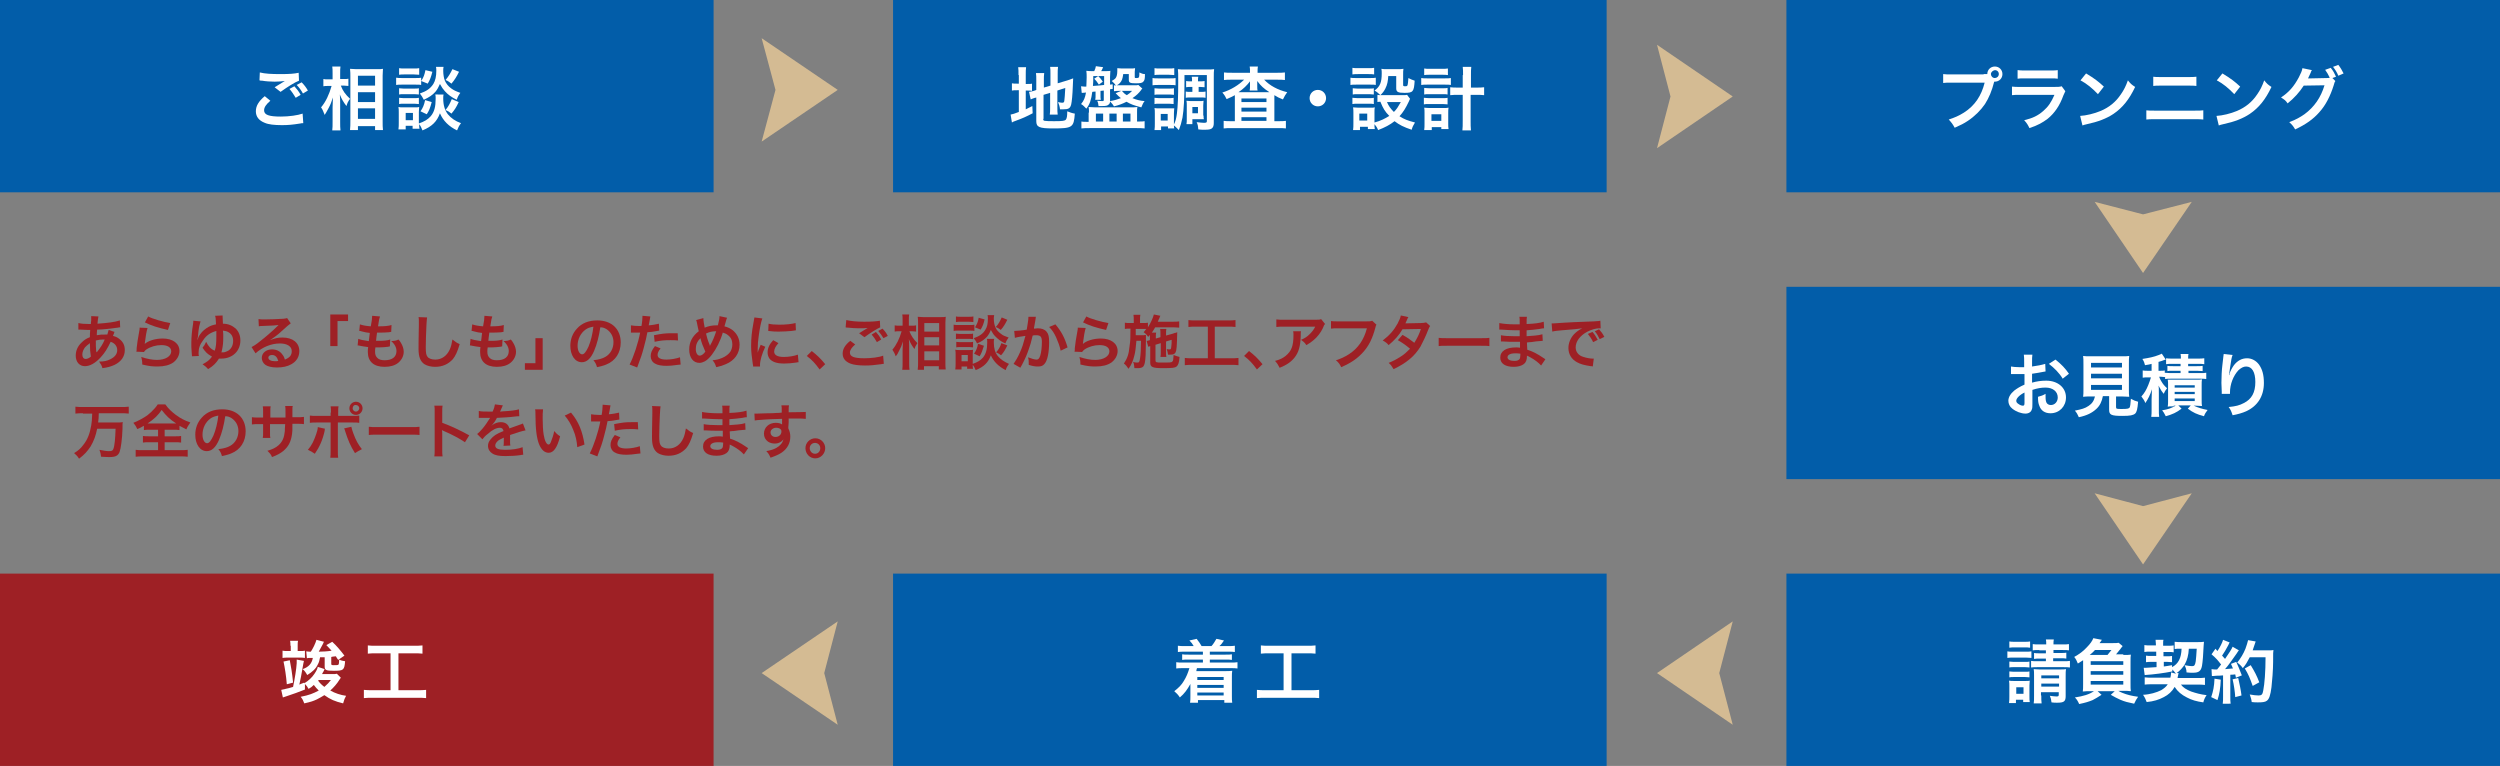 <?xml version="1.0" encoding="utf-8"?>
<!-- Generator: Adobe Illustrator 18.1.0, SVG Export Plug-In . SVG Version: 6.00 Build 0)  -->
<svg version="1.1" id="レイヤー_1" xmlns="http://www.w3.org/2000/svg" xmlns:xlink="http://www.w3.org/1999/xlink" x="0px"
	 y="0px" viewBox="0 0 759.2 232.6" enable-background="new 0 0 759.2 232.6" xml:space="preserve">
<rect x="0" y="0" width="759.2" height="232.6" fill="#808080" stroke="none"/>
<g>
	<rect x="0" y="0" fill="#025DA9" width="216.7" height="58.4"/>
	<g>
		<path fill="#FFFFFF" d="M82.1,30.6c-1.3,1.1-1.9,2-1.9,2.9c0,1.4,1.5,1.9,5.1,1.9c2.5,0,5.2-0.4,6.6-0.9l0.2,2.9
			c-0.4,0-0.5,0-0.9,0.1c-2.5,0.4-3.8,0.5-5.6,0.5c-2.3,0-4.1-0.2-5.2-0.7c-1.8-0.7-2.7-1.9-2.7-3.5c0-1.6,0.8-3,2.7-4.6L82.1,30.6z
			 M78.9,22c1.6,0.4,3.5,0.5,6.3,0.5c2.7,0,4.1-0.1,5.5-0.4l0.1,2.4c-1.3,0.5-3.5,1.9-5.6,3.4l-1.8-1.4c1.1-0.7,2.1-1.3,3.1-1.9
			c-0.9,0.1-1.8,0.2-3.1,0.2c-1.1,0-2.8-0.1-3.8-0.3c-0.4,0-0.5,0-0.8-0.1L78.9,22z M89.4,26.2c0.8,0.9,1.3,1.5,1.9,2.6l-1.5,0.9
			c-0.6-1-1.2-1.9-1.9-2.7L89.4,26.2z M92,28.4c-0.5-0.9-1.1-1.8-1.9-2.6l1.5-0.8c0.8,0.8,1.4,1.6,1.9,2.5L92,28.4z"/>
		<path fill="#FFFFFF" d="M103.5,26c0.6,1.6,1.4,2.7,2.8,4c-0.1,0.2-0.2,0.3-0.3,0.4c-0.4,0.7-0.5,0.8-0.8,1.8c-0.9-1.2-1.4-2-2-3.5
			c0.1,1.2,0.1,1.7,0.1,2.9V37c0,1,0,1.9,0.1,2.6h-2.5c0.1-0.7,0.1-1.5,0.1-2.6v-4.3c0-0.9,0.1-2.4,0.1-3.1
			c-0.5,1.5-0.7,2.1-1.3,3.2c-0.5,1-0.9,1.6-1.2,2.1c-0.4-1-0.6-1.6-1.1-2.3c1.4-1.6,2.5-4,3.2-6.5h-1c-0.7,0-1.1,0-1.5,0.1v-2.2
			c0.4,0.1,0.8,0.1,1.5,0.1h1.3v-1.7c0-1.1,0-1.6-0.1-2.2h2.5c-0.1,0.5-0.1,1.2-0.1,2.2V24h1.2c0.5,0,1,0,1.3-0.1v2.2
			c-0.5,0-0.8-0.1-1.3-0.1H103.5z M106.3,39.4c0.1-0.8,0.1-1.7,0.1-2.7V23.1c0-0.7,0-1.2-0.1-2.2c0.6,0,1,0.1,1.9,0.1h6.3
			c0.9,0,1.4,0,1.8-0.1c0,0.6-0.1,1.2-0.1,2.1v13.8c0,1.1,0,2,0.1,2.7h-2.4v-1.2h-5.2v1.2H106.3z M108.7,26h5.2v-3h-5.2V26z
			 M108.7,31h5.2V28h-5.2V31z M108.7,36.1h5.2v-3.2h-5.2V36.1z"/>
		<path fill="#FFFFFF" d="M120.4,23.6c0.5,0.1,0.9,0.1,1.7,0.1h4.1c0.9,0,1.2,0,1.7-0.1v2.2c-0.4-0.1-0.7-0.1-1.6-0.1H122
			c-0.7,0-1.2,0-1.7,0.1V23.6z M134.7,28.7c-0.1,0.4-0.1,0.7-0.1,1.2c0,2.1,0.5,3.6,1.4,4.8c1,1.2,2.3,2.1,4,2.7
			c-0.6,0.8-0.8,1.2-1.2,2.2c-2.5-1.2-4.2-2.9-5.2-5.2c-0.9,2.5-2.4,4-5.3,5.2c-0.3-0.8-0.6-1.4-1-1.9c0,0.8,0,1,0.1,1.4h-2.1v-0.9
			h-2.1v1.1h-2.2c0.1-0.6,0.1-1.4,0.1-2v-3.2c0-0.6,0-1.1-0.1-1.6c0.4,0.1,0.8,0.1,1.4,0.1h3.6c0.7,0,0.9,0,1.3-0.1
			c0,0.4-0.1,0.7-0.1,1.5v3.1c0,0.1,0,0.2,0,0.4c1.7-0.6,2.7-1.2,3.6-2.2c1.1-1.3,1.5-2.9,1.5-5.3c0-0.6,0-0.9-0.1-1.3H134.7z
			 M121.2,20.7c0.5,0.1,0.9,0.1,1.7,0.1h2.7c0.8,0,1.2,0,1.7-0.1v2c-0.6,0-0.9-0.1-1.7-0.1h-2.7c-0.8,0-1.2,0-1.7,0.1V20.7z
			 M121.2,26.8c0.4,0,0.7,0.1,1.3,0.1h3.4c0.7,0,0.9,0,1.3-0.1v1.9c-0.4,0-0.7-0.1-1.3-0.1h-3.4c-0.6,0-0.9,0-1.3,0.1V26.8z
			 M121.2,29.7c0.4,0,0.7,0.1,1.3,0.1h3.4c0.7,0,0.9,0,1.3-0.1v1.9c-0.4,0-0.7-0.1-1.3-0.1h-3.4c-0.6,0-0.9,0-1.3,0.1V29.7z
			 M123.2,36.5h2.2v-2.2h-2.2V36.5z M134.7,20.3c-0.1,0.4-0.1,0.8-0.1,1.2c0,1.1,0.2,2.3,0.5,3c0.4,0.9,1,1.7,2,2.4
			c0.7,0.5,1.3,0.8,2.7,1.3c-0.6,0.8-0.8,1.2-1.1,2.1c-1.6-0.8-2.6-1.5-3.6-2.6c-0.7-0.8-0.8-1-1.5-2.2c-0.4,0.9-0.8,1.7-1.4,2.4
			c-0.9,1-1.8,1.6-3.5,2.4c-0.4-0.8-0.7-1.3-1.2-1.9c2-0.7,3.2-1.5,4.1-2.9c0.6-1,0.9-2.3,0.9-4c0-0.5,0-0.7-0.1-1.2H134.7z
			 M131.1,31c-0.5,1.9-0.8,2.6-1.5,3.7l-1.9-0.9c0.7-1,1.1-1.9,1.4-3.4L131.1,31z M131.3,21.8c-0.4,1.6-0.7,2.4-1.4,3.6l-2-0.8
			c0.8-1.2,1-1.9,1.3-3.3L131.3,21.8z M139.4,21.8c-0.8,1.6-1.3,2.4-2.3,3.6c-0.7-0.5-1-0.8-1.8-1.1c1-1.2,1.4-1.9,2.1-3.3
			L139.4,21.8z M139.3,31c-0.8,1.7-1.2,2.3-2.2,3.5c-0.8-0.6-0.9-0.7-1.8-1.1c0.9-1.1,1.3-1.9,1.9-3.3L139.3,31z"/>
	</g>
</g>
<g>
	<rect x="271.2" y="0" fill="#025DA9" width="216.7" height="58.4"/>
	<g>
		<path fill="#FFFFFF" d="M309.3,22.8c0-1.1,0-1.8-0.1-2.4h2.4c-0.1,0.7-0.1,1.3-0.1,2.4v2.7h0.5c0.8,0,1.1,0,1.4-0.1v2.2
			c-0.4-0.1-0.8-0.1-1.5-0.1h-0.4v5.7c0.8-0.4,1-0.5,2-1l0.1,2.2c-1.9,1-3,1.5-5.2,2.3c-0.6,0.2-0.8,0.3-1.1,0.5l-0.4-2.4
			c0.6-0.1,1.2-0.3,2.5-0.8v-6.6h-0.5c-0.8,0-1.1,0-1.6,0.1v-2.2c0.5,0.1,0.8,0.1,1.6,0.1h0.5V22.8z M316.8,36.1
			c0,0.4,0.1,0.6,0.6,0.6c0.5,0.1,1.3,0.1,2.8,0.1c2.5,0,3.2-0.1,3.5-0.5c0.3-0.4,0.4-1.1,0.4-2.5c0.7,0.3,1.6,0.6,2.3,0.7
			c-0.3,4.2-0.7,4.5-6.6,4.5c-4.2,0-5.1-0.4-5.1-2.2v-7.2c-0.2,0.1-0.3,0.1-0.4,0.1c-0.6,0.2-0.9,0.3-1.3,0.5l-0.5-2.3
			c0.6-0.1,1.3-0.2,2-0.5l0.2-0.1v-2.9c0-1,0-1.5-0.1-2.2h2.5c-0.1,0.7-0.1,1.3-0.1,2.1v2.3l2-0.6v-3.6c0-1,0-1.4-0.1-2.1h2.4
			c-0.1,0.7-0.1,1.4-0.1,2.1v2.9l3-0.9c0.8-0.3,1.1-0.4,1.7-0.6c0,0.9-0.1,1.1-0.1,2.2c-0.1,2.9-0.3,4.8-0.5,5.7
			c-0.3,1.2-0.8,1.5-2.4,1.5c-0.3,0-0.5,0-1,0c-0.1-0.9-0.3-1.5-0.6-2.2c0.5,0.1,0.9,0.2,1.2,0.2c0.5,0,0.6-0.1,0.7-0.5
			c0.1-0.7,0.2-2,0.3-4l-2.4,0.8v5.2c0,0.9,0,1.4,0.1,2.1h-2.4c0.1-0.7,0.1-1.2,0.1-2.2v-4.4l-2,0.6V36.1z"/>
		<path fill="#FFFFFF" d="M346.9,26.9c-0.1,0.1-0.1,0.2-0.2,0.2c-0.1,0.2-0.2,0.2-0.2,0.3c-0.7,0.9-1.4,1.6-2.6,2.4
			c1.2,0.5,2.3,0.8,3.7,0.9c-0.5,0.6-0.6,1-1,1.9c-2.3-0.6-3.1-0.9-4.5-1.7c-1.2,0.6-2.2,1-3.8,1.4c-0.4-0.6-0.5-0.8-1.2-1.5
			c0,0.5-0.2,0.8-0.5,1c-0.3,0.3-0.8,0.4-1.8,0.4c-0.1,0-0.3,0-1.2,0c-0.1-0.7-0.1-1-0.4-1.6c0.3,0,1.3,0.1,1.5,0.1
			c0.2,0,0.4,0,0.4-0.1c0.1-0.1,0.1-0.1,0.1-0.3v-2.8l-1,0.1v1.4c0,0.5,0,0.9,0.1,1.3h-1.7c0.1-0.4,0.1-0.8,0.1-1.3v-1.2
			c-0.5,0-0.9,0.1-1,0.1c-0.3,2.3-0.7,3.7-1.8,5.1c-0.6-0.6-0.9-1-1.6-1.4c0.9-1.1,1.2-1.9,1.5-3.5c-0.7,0.1-1.1,0.1-1.3,0.1l-0.2-2
			c0.3,0,0.7,0.1,1,0.1c0.1,0,0.1,0,0.6,0c0-0.9,0.1-1.4,0.1-2.8c0-0.7,0-1.4-0.1-2c0.5,0.1,1.2,0.1,2.2,0.1h0.2
			c0.3-0.6,0.4-1,0.5-1.5l2.2,0.3c-0.4,0.9-0.4,0.9-0.6,1.2h0.8c0.8,0,1.7,0,2-0.1c0,0.4-0.1,1.2-0.1,1.9v2.3l0.8-0.1V27l-0.8,0.1
			v3.3l0,0.3c1.3-0.2,2.2-0.5,3.3-0.9c-0.6-0.5-0.9-0.7-1.6-1.5l1.7-0.7h-0.5c-0.7,0-1.1,0-1.7,0.1v-1.8c0.2,0,0.3,0,0.6,0.1
			c-0.4-0.6-0.7-0.9-1.3-1.4c0.5-0.3,1-0.6,1.2-0.9c0.3-0.4,0.5-1.1,0.5-2.1c0-0.4,0-0.7,0-0.9c0.4,0,0.8,0.1,1.4,0.1h2.6
			c0.6,0,1,0,1.4-0.1c0,0.4-0.1,0.7-0.1,1.1v1.6c0,0.3,0.1,0.3,0.5,0.3c0.5,0,0.7-0.1,0.8-0.3c0.1-0.3,0.1-0.7,0.1-1.4
			c0.6,0.3,1.1,0.5,1.7,0.5c0,1.4-0.1,1.9-0.5,2.3c-0.3,0.4-1,0.5-2.2,0.5c-1.9,0-2.2-0.2-2.2-1.1v-1.7h-1.7c-0.2,1.5-0.4,2-1,2.7
			c-0.3,0.3-0.5,0.5-1,0.7c0.4,0,0.6,0,1,0h4.2c0.8,0,1.1,0,1.4-0.1L346.9,26.9z M330.7,34.2c0-0.7,0-1.1-0.1-1.7
			c0.8,0,1.4,0.1,2,0.1h10.8c0.7,0,1.2,0,2-0.1c-0.1,0.5-0.1,0.9-0.1,1.6v2.8h0.7c0.7,0,1.1,0,1.6-0.1V39c-0.8-0.1-1.6-0.1-2.4-0.1
			h-14.3c-0.9,0-1.8,0-2.5,0.1v-2.1c0.4,0.1,0.9,0.1,1.5,0.1h0.7V34.2z M332,23.1c0,1.5,0,2-0.1,3c1.7-0.1,2.6-0.2,3.4-0.3v-2.7H332
			z M333.7,25.7c-0.6-0.9-0.8-1.2-1.4-1.8l1.2-0.8c0.6,0.6,0.9,0.9,1.4,1.7L333.7,25.7z M332.8,36.9h2.2v-2.4h-2.2V36.9z
			 M336.9,36.9h2.2v-2.4h-2.2V36.9z M340.7,27.6c0.5,0.6,0.8,0.9,1.5,1.3c0.8-0.5,1.1-0.8,1.6-1.3H340.7z M341,36.9h2.3v-2.4H341
			V36.9z"/>
		<path fill="#FFFFFF" d="M350,23.7c0.5,0.1,0.9,0.1,1.7,0.1h3.6c0.9,0,1.2,0,1.7-0.1v2.2c-0.4-0.1-0.7-0.1-1.6-0.1h-3.7
			c-0.7,0-1.2,0-1.7,0.1V23.7z M359.7,25.1c0,4.6-0.2,8.3-0.6,10.6c-0.3,1.5-0.6,2.5-1.1,3.8c-0.7-0.7-1.1-1.1-1.5-1.4
			c0,0.4,0,0.6,0.1,0.9h-1.9v-0.6h-2.1v1.1h-2c0.1-0.6,0.1-1.4,0.1-2v-3.1c0-0.6,0-1.1-0.1-1.6c0.4,0.1,0.6,0.1,1.4,0.1h3.3
			c1,0,1,0,1.3,0c0,0.3-0.1,0.6-0.1,1.5v3.4c0.5-1,0.7-1.8,0.9-3.3c0.3-2.3,0.4-5.3,0.4-9.7c0-2.3,0-2.9-0.1-3.8
			c0.6,0.1,1.1,0.1,2.2,0.1h6.6c1.1,0,1.6,0,2.2-0.1c-0.1,0.7-0.1,1.3-0.1,2.4v14c0,0.8-0.2,1.3-0.6,1.6c-0.4,0.3-1,0.4-2.2,0.4
			c-0.7,0-1.1,0-1.9-0.1c-0.1-1-0.1-1.3-0.5-2.2c1,0.1,1.7,0.2,2.2,0.2c0.7,0,0.9-0.1,0.9-0.5V22.8h-6.8V25.1z M350.6,26.8
			c0.4,0,0.7,0.1,1.3,0.1h3.3c0.6,0,0.9,0,1.3-0.1v2c-0.4,0-0.7-0.1-1.3-0.1h-3.3c-0.6,0-0.9,0-1.3,0.1V26.8z M350.6,29.7
			c0.4,0,0.7,0.1,1.3,0.1h3.2c0.7,0,0.9,0,1.3-0.1v1.9c-0.4,0-0.7-0.1-1.3-0.1h-3.2c-0.6,0-0.9,0-1.3,0.1V29.7z M350.6,20.7
			c0.5,0.1,0.9,0.1,1.7,0.1h2.6c0.8,0,1.2,0,1.7-0.1v2.1c-0.6,0-0.9-0.1-1.7-0.1h-2.6c-0.8,0-1.2,0-1.7,0.1V20.7z M352.5,36.6h2.1
			v-2h-2.1V36.6z M361.5,26.4c-0.5,0-0.9,0-1.3,0.1v-1.9c0.4,0.1,0.8,0.1,1.2,0.1h0.6c0-0.7,0-1-0.1-1.4h2c-0.1,0.4-0.1,0.6-0.1,1.4
			h0.7c0.5,0,0.9,0,1.3-0.1v1.9c-0.4,0-0.7-0.1-1.3-0.1H364v1.5h0.8c0.6,0,0.9,0,1.3-0.1v1.9c-0.4-0.1-0.7-0.1-1.3-0.1h-3.5
			c-0.5,0-0.8,0-1.2,0.1v-1.9c0.4,0.1,0.7,0.1,1.2,0.1h0.8v-1.5H361.5z M365.5,35.1c0,0.6,0,0.8,0.1,1.1c-0.2,0-0.3,0-0.5,0
			c-0.2,0-0.3,0-0.4,0c-0.3,0-0.4,0-0.5,0h-2.1v1.5h-1.8c0.1-0.4,0.1-0.9,0.1-1.7V32c0-0.6,0-1-0.1-1.4c0.4,0,0.8,0.1,1.4,0.1h2.4
			c0.7,0,1.1,0,1.4-0.1c0,0.4-0.1,0.7-0.1,1.4V35.1z M362.1,34.4h1.7v-1.9h-1.7V34.4z"/>
		<path fill="#FFFFFF" d="M379.6,21.8c0-0.7,0-1.1-0.1-1.6h2.5c-0.1,0.5-0.1,0.9-0.1,1.6v0.3h5.9c1,0,1.7,0,2.4-0.1v2.3
			c-0.7-0.1-1.4-0.1-2.4-0.1h-3.9c1.7,1.8,4.1,3.1,7,3.8c-0.6,0.8-0.8,1.2-1.3,2.2c-1.3-0.5-1.6-0.7-2.6-1.3c0,0.7,0,0.7,0,1.3v6.6
			h1.2c1,0,1.7,0,2.3-0.1v2.3c-0.6-0.1-1.4-0.1-2.5-0.1h-13.9c-1,0-1.8,0-2.5,0.1v-2.3c0.6,0.1,1.3,0.1,2.3,0.1h1.1v-6.8
			c0-0.6,0-0.7,0-1.1c-0.7,0.4-0.9,0.5-2.5,1.2c-0.4-0.8-0.6-1.2-1.3-2c2.6-0.8,5-2.3,6.6-3.9H374c-0.9,0-1.7,0-2.3,0.1v-2.3
			c0.6,0.1,1.4,0.1,2.5,0.1h5.4V21.8z M379.6,25.7c0,0,0-0.4,0-1c-0.9,1.2-2,2.3-3.5,3.3c0.3,0,0.5,0,1,0h7.6c0.5,0,0.5,0,0.8,0
			c-1.7-1.1-2.6-1.9-3.7-3.4c0,0.6,0,1,0,1.1v0.5c0,0.6,0,1,0.1,1.3h-2.4c0.1-0.4,0.1-0.8,0.1-1.4V25.7z M377,31h7.6v-1.1H377V31z
			 M377,33.9h7.6v-1.2H377V33.9z M377,36.7h7.6v-1.1H377V36.7z"/>
		<path fill="#FFFFFF" d="M402.7,29.8c0,1.4-1.1,2.5-2.5,2.5c-1.4,0-2.5-1.1-2.5-2.5c0-1.4,1.1-2.5,2.5-2.5
			C401.6,27.3,402.7,28.4,402.7,29.8z"/>
		<path fill="#FFFFFF" d="M410.1,23.6c0.5,0.1,0.9,0.1,1.7,0.1h4.3c0.9,0,1.2,0,1.7-0.1v2.2c-0.4-0.1-0.7-0.1-1.6-0.1h-4.4
			c-0.8,0-1.2,0-1.7,0.1V23.6z M428.2,30c-0.1,0.2-0.1,0.2-0.4,0.9c-0.9,1.9-1.7,3.2-2.8,4.4c1.4,0.9,2.4,1.3,4.7,1.9
			c-0.5,0.8-0.8,1.4-1,2.2c-2.4-0.8-3.8-1.5-5.2-2.6c-1.4,1.1-2.9,1.9-5,2.7c-0.3-0.8-0.6-1.2-1.1-1.8c0,0.7,0,1,0.1,1.5h-2.1v-0.7
			h-2.4v1h-2.1c0.1-0.6,0.1-1.3,0.1-2.1v-3.1c0-0.7,0-1.1-0.1-1.7c0.5,0,1,0.1,1.6,0.1h3.6c0.8,0,1,0,1.4-0.1
			c-0.1,0.5-0.1,0.7-0.1,1.5v3.1c1.9-0.5,3.2-1.2,4.5-2c-1.3-1.3-1.9-2.3-2.7-4.3c-0.4,0-0.6,0-0.9,0.1v-2.2
			c0.4,0.1,0.8,0.1,1.3,0.1h6.2c0.8,0,1.2,0,1.5-0.1L428.2,30z M410.7,20.6c0.6,0.1,0.9,0.1,1.8,0.1h3c0.9,0,1.2,0,1.8-0.1v2
			c-0.6-0.1-1-0.1-1.8-0.1h-3c-0.8,0-1.2,0-1.8,0.1V20.6z M410.8,26.8c0.4,0,0.7,0.1,1.4,0.1h3.7c0.7,0,1,0,1.3-0.1v1.9
			c-0.5,0-0.7-0.1-1.3-0.1h-3.7c-0.7,0-1,0-1.4,0.1V26.8z M410.8,29.7c0.4,0,0.7,0.1,1.4,0.1h3.7c0.7,0,1,0,1.3-0.1v1.9
			c-0.5-0.1-0.7-0.1-1.4-0.1h-3.7c-0.6,0-0.9,0-1.4,0.1V29.7z M412.8,36.6h2.4v-2.1h-2.4V36.6z M421.6,22.9c-0.1,1.8-0.3,2.8-0.9,4
			c-0.4,0.8-0.8,1.3-1.5,2c-0.6-0.6-1.2-1.1-1.8-1.4c1.7-1.2,2.2-2.5,2.2-5.2c0-0.6,0-0.9-0.1-1.4c0.5,0.1,1,0.1,1.7,0.1h3.2
			c0.7,0,1.2,0,1.8-0.1c-0.1,0.5-0.1,1-0.1,1.8v3.1c0,0.3,0.1,0.4,0.6,0.4c0.8,0,0.8,0,1-2.5c0.6,0.3,1.2,0.6,1.9,0.8
			c-0.2,3.4-0.5,3.7-3.1,3.7c-2,0-2.5-0.3-2.5-1.4v-3.7H421.6z M421.2,31c0.5,1.2,1.1,2,2.1,3c0.9-0.9,1.3-1.6,2.1-3H421.2z"/>
		<path fill="#FFFFFF" d="M431.6,23.7c0.5,0.1,1,0.1,1.8,0.1h5.4c0.8,0,1.3,0,1.8-0.1v2.1c-0.5-0.1-0.9-0.1-1.8-0.1h-5.4
			c-0.7,0-1.2,0-1.8,0.1V23.7z M432.5,20.8c0.5,0.1,0.9,0.1,1.8,0.1h3.6c0.8,0,1.2,0,1.8-0.1v2c-0.6-0.1-1-0.1-1.8-0.1h-3.6
			c-0.8,0-1.3,0-1.8,0.1V20.8z M434.7,39.5h-2.2c0.1-0.6,0.1-1.2,0.1-2v-3.2c0-0.7,0-1.1-0.1-1.6c0.4,0,0.7,0.1,1.5,0.1h4.5
			c0.6,0,1,0,1.4-0.1c-0.1,0.5-0.1,0.9-0.1,1.6v3.1c0,0.8,0,1.3,0.1,1.8h-2.2v-0.6h-2.9V39.5z M432.5,26.7c0.4,0,0.7,0.1,1.4,0.1
			h4.4c0.7,0,0.9,0,1.3-0.1v2c-0.5-0.1-0.7-0.1-1.3-0.1h-4.4c-0.7,0-0.9,0-1.4,0.1V26.7z M432.5,29.7c0.4,0,0.6,0.1,1.4,0.1h4.4
			c0.7,0,0.9,0,1.3-0.1v2c-0.4,0-0.7-0.1-1.4-0.1h-4.4c-0.7,0-0.9,0-1.4,0.1V29.7z M434.7,36.7h3v-2h-3V36.7z M444.3,22.8
			c0-1.2,0-1.7-0.1-2.5h2.6c-0.1,0.7-0.1,1.4-0.1,2.5v3.8h1.5c1.1,0,1.8,0,2.5-0.1v2.4c-0.8-0.1-1.5-0.1-2.6-0.1h-1.5v7.6
			c0,1.4,0,2.3,0.1,3.2h-2.6c0.1-0.8,0.1-1.6,0.1-3.2v-7.6H443c-0.9,0-1.8,0-2.6,0.1v-2.4c0.7,0.1,1.4,0.1,2.5,0.1h1.3V22.8z"/>
	</g>
</g>
<g>
	<rect x="542.5" y="0" fill="#025DA9" width="216.7" height="58.4"/>
	<g>
		<path fill="#FFFFFF" d="M602.4,22.5c0.4,0,0.7,0,1.1,0c0-1.3,1-2.3,2.3-2.3c1.3,0,2.3,1,2.3,2.3c0,1.3-1,2.3-2.3,2.3
			c0,0-0.1,0-0.2,0c-0.7,2.8-1.6,4.9-2.8,6.8c-1.3,1.9-3.1,3.7-5.2,5.1c-1.2,0.8-2.2,1.3-4,2.1c-0.6-1.1-0.9-1.5-1.8-2.5
			c1.8-0.6,3-1.1,4.6-2.1c3.3-2.1,5.3-5.1,6.3-9.1h-10c-1.4,0-1.9,0-2.6,0.1v-2.7c0.8,0.1,1.3,0.1,2.7,0.1H602.4z M604.6,22.5
			c0,0.6,0.5,1.2,1.2,1.2c0.6,0,1.2-0.5,1.2-1.2c0-0.7-0.5-1.2-1.2-1.2C605.2,21.4,604.6,21.9,604.6,22.5z"/>
		<path fill="#FFFFFF" d="M627.2,27.7c-0.2,0.4-0.3,0.7-0.6,1.3c-1.1,3.1-2.7,5.4-4.8,7.1c-1.5,1.1-2.8,1.9-5.5,2.8
			c-0.5-1-0.7-1.4-1.6-2.4c2.6-0.6,4.2-1.4,5.8-2.8c1.5-1.3,2.4-2.6,3.4-4.9h-10.2c-1.4,0-1.9,0-2.7,0.1v-2.6
			c0.8,0.1,1.3,0.1,2.7,0.1h10c1.3,0,1.7,0,2.4-0.2L627.2,27.7z M612.8,21.3c0.7,0.1,1.1,0.1,2.4,0.1h7.3c1.3,0,1.8,0,2.4-0.1v2.6
			c-0.6-0.1-1-0.1-2.4-0.1h-7.4c-1.4,0-1.8,0-2.4,0.1V21.3z"/>
		<path fill="#FFFFFF" d="M631.7,35.2c1.8-0.1,4.3-0.7,6.2-1.5c2.6-1.1,4.6-2.7,6.2-5.1c0.9-1.3,1.5-2.5,2.1-4.2
			c0.8,1,1.1,1.3,2.2,2c-1.8,3.8-3.8,6.3-6.6,8.2c-2.1,1.4-4.7,2.4-8,3.1c-0.8,0.2-0.9,0.2-1.4,0.4L631.7,35.2z M633.5,22.3
			c2.5,1.5,3.8,2.5,5.4,4l-1.8,2.3c-1.7-1.8-3.4-3.2-5.3-4.2L633.5,22.3z"/>
		<path fill="#FFFFFF" d="M651.7,33.5c0.8,0.1,1.3,0.1,2.7,0.1h12c1.4,0,1.9,0,2.7-0.1v2.8c-0.7-0.1-1.3-0.1-2.6-0.1h-12.1
			c-1.4,0-1.9,0-2.6,0.1V33.5z M653.8,23.3c0.8,0.1,1.2,0.1,2.5,0.1h8.2c1.2,0,1.7,0,2.5-0.1v2.8c-0.7-0.1-1.2-0.1-2.4-0.1h-8.3
			c-1.3,0-1.8,0-2.4,0.1V23.3z"/>
		<path fill="#FFFFFF" d="M673.1,35.2c1.8-0.1,4.3-0.7,6.2-1.5c2.6-1.1,4.6-2.7,6.2-5.1c0.9-1.3,1.5-2.5,2.1-4.2
			c0.8,1,1.1,1.3,2.2,2c-1.8,3.8-3.8,6.3-6.6,8.2c-2.1,1.4-4.7,2.4-8,3.1c-0.8,0.2-0.9,0.2-1.4,0.4L673.1,35.2z M674.9,22.3
			c2.5,1.5,3.8,2.5,5.4,4l-1.8,2.3c-1.7-1.8-3.4-3.2-5.3-4.2L674.9,22.3z"/>
		<path fill="#FFFFFF" d="M709.2,24.6c-0.2,0.3-0.3,0.5-0.5,1.3c-1,3.2-2.4,6-4.3,8.1c-1.9,2.2-4.2,3.8-7.4,5.3
			c-0.6-1-0.9-1.4-1.8-2.2c2.1-0.8,3.3-1.5,4.6-2.4c3-2.2,5-5.1,6.1-8.8l-6.3,0.1c-1.3,2-2.9,3.8-4.9,5.4c-0.6-0.9-0.9-1.1-2-1.8
			c2.4-1.6,3.9-3.3,5.4-6.1c0.6-1.2,1-2,1.1-2.8l2.9,0.6c-0.2,0.2-0.2,0.2-0.4,0.8c-0.4,0.8-0.5,1.1-0.8,1.7c0.2,0,0.6,0,1,0
			l4.6-0.1c0.5,0,0.8,0,1-0.1c-0.4-0.9-0.9-1.7-1.4-2.4l1.7-0.6c0.8,1,1.1,1.6,1.6,2.7l-1.1,0.4L709.2,24.6z M710.1,23
			c-0.4-1-0.9-1.8-1.6-2.7l1.6-0.6c0.7,0.9,1.1,1.6,1.6,2.6L710.1,23z"/>
	</g>
</g>
<g>
	<rect x="542.5" y="87.1" fill="#025DA9" width="216.7" height="58.4"/>
	<g>
		<path fill="#FFFFFF" d="M617.2,122.6c0,0.9,0,1.4-0.2,1.8c-0.2,0.7-0.9,1.2-1.9,1.2c-1.3,0-2.9-0.6-4-1.5
			c-0.8-0.6-1.2-1.5-1.2-2.4c0-1,0.6-2.1,1.8-3.1c0.8-0.6,1.7-1.2,3.1-1.8l0-3.2c-0.2,0-0.2,0-0.9,0c-0.3,0-0.6,0-1.1,0
			c-0.3,0-0.9,0-1.2,0c-0.3,0-0.5,0-0.5,0c-0.1,0-0.3,0-0.4,0l0-2.3c0.6,0.1,1.4,0.2,2.5,0.2c0.2,0,0.4,0,0.7,0c0.5,0,0.6,0,0.8,0
			v-1.4c0-1.2,0-1.7-0.1-2.4h2.6c-0.1,0.7-0.1,1.1-0.1,2.3v1.3c1.6-0.2,3-0.5,4-0.8l0.1,2.3c-0.4,0.1-0.8,0.1-2.2,0.4
			c-0.7,0.1-1.1,0.2-1.9,0.3v2.7c1.4-0.4,2.7-0.6,4.3-0.6c3.5,0,6,2.1,6,5.1c0,2.7-2,4.8-4.7,4.8c-1.7,0-2.9-0.8-3.4-2.3
			c-0.3-0.7-0.4-1.4-0.4-2.7c1.1-0.3,1.4-0.4,2.3-0.9c0,0.4,0,0.6,0,0.9c0,0.9,0.1,1.4,0.3,1.8c0.2,0.4,0.7,0.7,1.3,0.7
			c1.2,0,2.1-1,2.1-2.3c0-1.8-1.5-3-3.7-3c-1.3,0-2.5,0.2-4,0.7L617.2,122.6z M614.8,119.2c-1.6,0.8-2.5,1.8-2.5,2.5
			c0,0.4,0.2,0.7,0.7,1c0.4,0.3,0.9,0.5,1.3,0.5c0.4,0,0.5-0.2,0.5-0.9V119.2z M626.4,115c-1-1.7-2.6-3.3-4.2-4.5l2-1.3
			c1.8,1.4,3,2.7,4.1,4.3L626.4,115z"/>
		<path fill="#FFFFFF" d="M634.9,120.4c-1,0-1.7,0-2.3,0.1c0.1-0.6,0.1-1.3,0.1-2.2v-7.6c0-1.1,0-2.1-0.1-2.6
			c0.6,0.1,1.2,0.1,2.2,0.1h9.6c1,0,1.6,0,2.2-0.1c-0.1,0.5-0.1,1.5-0.1,2.6v7.6c0,1,0,1.6,0.1,2.2c-0.5,0-1.4-0.1-2.2-0.1h-1.8v3.2
			c0,0.6,0.2,0.6,1.8,0.6c1.6,0,2-0.1,2.3-0.4c0.2-0.3,0.3-1.1,0.4-2.7c0.9,0.5,1.4,0.7,2.2,0.9c-0.2,2.3-0.4,3.1-0.9,3.6
			c-0.6,0.5-1.5,0.7-3.8,0.7c-3.5,0-4.1-0.3-4.1-1.9v-4.1h-1.9c-0.3,1.6-0.9,2.9-2,3.9c-1.3,1.2-2.9,2-5.3,2.5
			c-0.4-0.9-0.6-1.3-1.2-2c2-0.4,3.1-0.7,4.1-1.4c1.1-0.7,1.7-1.6,2-2.9H634.9z M635,111.6h9.4v-1.4H635V111.6z M635,114.9h9.4v-1.4
			H635V114.9z M635,118.4h9.4v-1.5H635V118.4z"/>
		<path fill="#FFFFFF" d="M657.3,114.5c-0.4,0-0.7-0.1-1.2-0.1h-0.4c0.2,0.6,0.3,0.8,0.6,1.3c0.5,0.9,1,1.5,1.8,2.2
			c-0.4,0.5-0.7,0.9-1,1.7c-0.6-0.7-1-1.3-1.6-2.5c0.1,0.7,0.1,0.7,0.1,2.5v4.5c0,1.2,0,1.9,0.1,2.5h-2.4c0.1-0.7,0.1-1.4,0.1-2.4
			v-2.9c0-1,0.1-2.1,0.1-3.1c-0.5,1.7-1.2,3-2,4.2c-0.3-0.8-0.6-1.2-1.2-2c0.9-1,1.5-2,2.1-3.5c0.4-0.9,0.6-1.7,0.8-2.3h-0.9
			c-0.7,0-1.1,0-1.6,0.1v-2.2c0.5,0.1,0.9,0.1,1.7,0.1h1v-2.1c-0.6,0.2-0.9,0.2-2,0.4c-0.2-0.8-0.3-1.1-0.8-1.9c2-0.3,3.5-0.6,5-1.2
			c0.4-0.1,0.6-0.3,0.9-0.4l1.2,1.8c-0.1,0-0.2,0.1-0.4,0.1c-0.5,0.2-1,0.4-1.8,0.6v2.7h0.5c0.7,0,1,0,1.4-0.1v0.7
			c0.4,0,0.9,0.1,1.7,0.1h3.1v-0.7h-2.3c-0.9,0-1.2,0-1.7,0.1v-1.6c0.5,0.1,0.9,0.1,1.7,0.1h2.3v-0.7h-2.6c-0.9,0-1.2,0-1.8,0.1
			v-1.8c0.6,0.1,1.1,0.1,2,0.1h2.5c0-0.6,0-0.9-0.1-1.4h2.4c-0.1,0.4-0.1,0.7-0.1,1.4h2.9c0.8,0,1.4,0,2-0.1v1.8
			c-0.6-0.1-1-0.1-1.9-0.1h-3v0.7h2.6c0.8,0,1.3,0,1.8-0.1v1.6c-0.5,0-0.8-0.1-1.7-0.1h-2.6v0.7h3.5c0.9,0,1.4,0,1.9-0.1v1.9
			c-0.7-0.1-1.1-0.1-1.9-0.1h-8.7c-0.8,0-1.3,0-1.9,0.1V114.5z M660.1,123.4c-1.3,0-1.3,0-1.8,0.1c0.1-0.5,0.1-1.1,0.1-1.9v-4.5
			c0-1,0-1.3-0.1-1.8c0.5,0,0.9,0,1.7,0h6.9c1,0,1.3,0,1.8-0.1c-0.1,0.5-0.1,0.9-0.1,1.9v4.3c0,1,0,1.4,0.1,1.9
			c-0.6,0-1.1-0.1-1.8-0.1h-0.7c1.3,0.6,2.6,1,4.2,1.3c-0.6,0.8-0.8,1.1-1.1,1.9c-2.2-0.6-3.3-1.1-4.9-2.3l0.9-1h-3.8l1,1
			c-1.6,1.2-2.7,1.7-4.8,2.3c-0.6-1.1-0.6-1.2-1.1-1.8c1.8-0.3,2.7-0.6,4.1-1.4H660.1z M660.4,117.7h6.1V117h-6.1V117.7z
			 M660.4,119.7h6.1V119h-6.1V119.7z M660.4,121.8h6.1V121h-6.1V121.8z"/>
		<path fill="#FFFFFF" d="M678,107.8c-0.3,0.7-0.4,1.3-0.8,4c-0.1,0.9-0.2,1.6-0.3,2.1h0.1c0-0.1,0-0.1,0.1-0.5
			c0.2-0.7,0.8-1.8,1.3-2.5c1.1-1.4,2.4-2.1,4-2.1c1.4,0,2.7,0.7,3.6,1.9c1,1.4,1.5,3.1,1.5,5.6c0,4-1.9,7-5.4,8.6
			c-1.1,0.5-2.5,0.9-4.1,1.2c-0.4-1.2-0.6-1.7-1.2-2.5c2.1-0.2,3.3-0.5,4.6-1.2c2.4-1.2,3.5-3.2,3.5-6.4c0-3-1-4.7-2.8-4.7
			c-0.8,0-1.5,0.4-2.3,1.1c-1.6,1.7-2.6,4.3-2.6,6.8c0,0.1,0,0.3,0,0.4l-2.5,0c0-0.1,0-0.2,0-0.3c0-0.1,0-0.2,0-0.4
			c0-0.6-0.1-2.2-0.1-2.6c0-1.7,0.1-4,0.3-5.5l0.3-2.6c0-0.4,0.1-0.4,0.1-0.7L678,107.8z"/>
	</g>
</g>
<g>
	<rect x="542.5" y="174.2" fill="#025DA9" width="216.7" height="58.4"/>
	<g>
		<path fill="#FFFFFF" d="M609.5,197.8c0.5,0.1,0.9,0.1,1.7,0.1h4c0.9,0,1.2,0,1.7-0.1v2c-0.5,0-0.8-0.1-1.6-0.1h-4
			c-0.7,0-1.2,0-1.7,0.1V197.8z M610.1,213.5c0.1-0.6,0.1-1.4,0.1-2v-3.1c0-0.7,0-1.1-0.1-1.7c0.5,0.1,0.9,0.1,1.6,0.1h3.3
			c0.8,0,1.1,0,1.4-0.1c0,0.4-0.1,0.7-0.1,1.5v3.3c0,0.8,0,1.2,0.1,1.7h-2v-0.7h-2.2v1H610.1z M610.2,194.8c0.5,0.1,0.9,0.1,1.7,0.1
			h2.9c0.8,0,1.2,0,1.7-0.1v1.9c-0.6-0.1-0.9-0.1-1.7-0.1h-2.9c-0.7,0-1.2,0-1.7,0.1V194.8z M610.2,200.9c0.4,0,0.7,0.1,1.3,0.1h3.5
			c0.7,0,0.9,0,1.3-0.1v1.8c-0.4,0-0.7-0.1-1.3-0.1h-3.5c-0.6,0-0.9,0-1.3,0.1V200.9z M610.2,203.9c0.4,0,0.7,0.1,1.3,0.1h3.5
			c0.7,0,0.9,0,1.3-0.1v1.8c-0.4,0-0.7-0.1-1.3-0.1h-3.5c-0.6,0-0.9,0-1.3,0.1V203.9z M612.3,210.7h2.2v-2h-2.2V210.7z M619.3,197.4
			c-1,0-1.4,0-2,0.1v-1.9c0.6,0.1,1,0.1,2,0.1h2.1c0-0.7,0-1-0.1-1.5h2.4c-0.1,0.5-0.1,0.8-0.1,1.5h2.7c1,0,1.4,0,2-0.1v1.9
			c-0.5-0.1-1-0.1-2-0.1h-2.7v0.9h2.2c0.9,0,1.2,0,1.7-0.1v1.8c-0.6-0.1-0.9-0.1-1.8-0.1h-2.2v0.9h3c1,0,1.5,0,2.1-0.1v2
			c-0.6-0.1-1.1-0.1-2.1-0.1h-7.6c-1,0-1.5,0-2.1,0.1v-2c0.5,0.1,1,0.1,2.1,0.1h2.4V200h-1.8c-0.8,0-1.2,0-1.8,0.1v-1.8
			c0.5,0.1,0.9,0.1,1.8,0.1h1.8v-0.9H619.3z M619.9,211.2c0,1,0,1.8,0.1,2.4h-2.4c0.1-0.6,0.1-1.2,0.1-2.4v-6.2c0-0.8,0-1.2-0.1-1.8
			c0.5,0,0.9,0.1,1.7,0.1h6.2c1,0,1.4,0,1.9-0.1c-0.1,0.5-0.1,1.1-0.1,2.2v6c0,1.6-0.5,2-2.6,2c-0.6,0-1,0-1.7-0.1
			c-0.1-0.9-0.2-1.3-0.5-2c0.6,0.1,1.6,0.2,2,0.2c0.6,0,0.7-0.1,0.7-0.6v-0.7h-5.4V211.2z M625.3,206v-0.9h-5.4v0.9H625.3z
			 M625.3,208.5v-0.9h-5.4v0.9H625.3z"/>
		<path fill="#FFFFFF" d="M644.8,198.9c1.2,0,1.6,0,2.3-0.1c-0.1,0.6-0.1,1-0.1,2.2v6.5c0,1.3,0,1.9,0.1,2.4
			c-0.7-0.1-1.4-0.1-2.3-0.1h-1.5c0.5,0.3,0.7,0.4,1.2,0.6c1.5,0.6,2.7,0.9,4.8,1.2c-0.5,0.7-0.8,1.2-1.2,2.1
			c-1.9-0.4-2.8-0.6-4.2-1.2c-1.1-0.5-1.7-0.8-2.9-1.5l1.2-1.1h-5.2l1.2,1.1c-1.2,0.8-1.8,1.1-2.7,1.6c-1.2,0.5-2.2,0.8-4.1,1.2
			c-0.4-0.9-0.7-1.4-1.3-2c2.6-0.4,4.3-0.9,5.8-1.9h-1.1c-0.9,0-1.5,0-2.3,0.1c0.1-0.6,0.1-1.2,0.1-2.4V201c0,0,0-0.3,0-0.5
			c-0.5,0.3-0.8,0.5-1.6,1c-0.3-0.8-0.6-1.4-1.1-2c1.6-0.9,2.7-1.7,3.8-2.9c1.1-1.1,1.7-2,2-2.8l2.6,0.5c-0.1,0.1-0.3,0.4-0.7,1h3.8
			c1.1,0,1.6,0,2-0.1l1.2,1c-0.1,0.1-0.1,0.1-0.3,0.4c0,0-0.1,0.1-0.2,0.2c0,0.1,0,0.1-0.6,0.8c-0.5,0.6-0.6,0.8-0.9,1.1H644.8z
			 M640,198.9c0.5-0.6,0.7-0.9,1.2-1.5h-5c-0.5,0.6-0.9,0.9-1.6,1.5H640z M634.9,201.9h9.9v-1.1h-9.9V201.9z M634.9,204.9h9.9v-1.1
			h-9.9V204.9z M634.9,207.9h9.9v-1.1h-9.9V207.9z"/>
		<path fill="#FFFFFF" d="M660.8,204.6c-0.4-0.5-0.7-0.9-1.1-1.3v0.6c-2.5,0.5-5.5,0.9-8.4,1.1l-0.3-2.2c0.3,0,0.5,0,0.6,0
			c0.5,0,1.8-0.1,3.3-0.2l0-1.6h-1.5c-0.8,0-1.2,0-1.7,0.1v-2c0.5,0.1,0.8,0.1,1.7,0.1h1.4l0-1.3h-1.9c-0.8,0-1.1,0-1.7,0.1v-2.1
			c0.5,0.1,1,0.1,1.7,0.1h1.8v-0.4c0-0.4-0.1-0.9-0.1-1.3l2.4,0c-0.1,0.3-0.1,0.6-0.1,1c0,0,0,0.1,0,0.3v0.5h1.6c0.6,0,1,0,1.6-0.1
			v2.1c-0.5-0.1-0.9-0.1-1.6-0.1h-1.5l0,1.3h1.1c0.7,0,1,0,1.5-0.1v1.9c-0.5,0-0.8-0.1-1.5-0.1h-1l0,1.4c0.9-0.1,1.3-0.2,2.5-0.4
			v0.6c1.9-1,2.8-2.7,2.9-5.6h-0.4c-0.7,0-1.2,0-1.7,0.1v-2.2c0.6,0.1,1.5,0.1,2.4,0.1h4.4c0.9,0,1.6,0,2.1-0.1
			c0,0.4-0.1,0.7-0.1,1.2c-0.1,2.6-0.3,5-0.5,6.1c-0.3,1.6-1,2.1-2.7,2.1c-0.7,0-1.2,0-2-0.1c0-0.8-0.2-1.4-0.6-2.2
			c1.1,0.2,1.7,0.3,2.3,0.3c0.7,0,0.9-0.3,1.1-1.5c0.1-0.9,0.2-2,0.3-3.8h-2.4c-0.1,2-0.5,3.4-1.2,4.7c-0.6,1-1.5,2-2.5,2.7h0.6
			c-0.1,0.3-0.1,0.4-0.2,0.9c-0.1,0.3-0.1,0.4-0.1,0.6h5.6c1.3,0,2.1,0,2.7-0.1v2.2c-0.6-0.1-1.4-0.1-2.6-0.1h-4.7
			c0.7,0.9,1.6,1.5,3.1,2.1c1.5,0.5,2.9,0.9,4.7,1.1c-0.5,0.7-0.8,1.4-1,2.2c-2.1-0.3-3.5-0.7-5-1.5c-1.6-0.8-2.8-1.8-3.7-3.2
			c-0.8,1.4-1.9,2.4-3.3,3.1c-1.5,0.8-3.1,1.3-5.2,1.5c-0.3-0.8-0.5-1.3-1.1-2.2c2.1-0.1,4.1-0.7,5.5-1.4c0.8-0.5,1.5-1,2-1.8h-4.3
			c-1.3,0-2.1,0-2.7,0.1v-2.2c0.6,0.1,1.5,0.1,2.7,0.1h5.1c0.1-0.5,0.2-0.9,0.2-1.2c0-0.1,0-0.2,0-0.4L660.8,204.6z"/>
		<path fill="#FFFFFF" d="M674.4,206.4c-0.1,2.6-0.4,4.4-1,6.2l-1.9-0.9c0.6-1.8,0.9-3.2,1-5.6L674.4,206.4z M671.6,203.2
			c0.3,0,0.5,0.1,0.9,0.1c0.1,0,0.4,0,0.8,0c0.7-0.9,0.8-1,1.2-1.5c-1.1-1.4-1.3-1.7-2.9-3.1l1.2-1.7c0.3,0.4,0.4,0.5,0.6,0.7
			c0.8-1.2,1.5-2.6,1.7-3.4l2,0.8c-0.1,0.2-0.2,0.3-0.4,0.8c-0.5,1-1.4,2.5-1.9,3.2c0.4,0.4,0.6,0.7,0.9,1c1.4-2,2-3,2.3-3.7
			l1.9,1.1c-0.2,0.2-0.3,0.4-0.7,1c-1.2,1.7-2.6,3.7-3.5,4.7c1.2-0.1,1.3-0.1,2.4-0.2c-0.2-0.5-0.3-0.7-0.6-1.4l1.6-0.6
			c0.5,1.1,1.1,2.5,1.7,4.1l-1.8,0.7c-0.1-0.5-0.1-0.6-0.2-1c-0.6,0.1-1.1,0.1-1.5,0.1v6.6c0,1,0,1.6,0.1,2.2H675
			c0.1-0.6,0.1-1.2,0.1-2.2v-6.4c-0.9,0.1-1.5,0.1-2,0.1c-0.9,0.1-1,0.1-1.4,0.1L671.6,203.2z M679.7,205.9c0.4,1.8,0.8,3.6,1,5.3
			l-1.9,0.5c-0.1-1.6-0.4-3.7-0.8-5.4L679.7,205.9z M683.2,199.6c-0.8,1.5-1.1,2.1-2.1,3.3c-0.4-0.6-0.9-1.1-1.7-1.7
			c1-1.2,1.9-2.7,2.5-4.2c0.4-1,0.6-1.9,0.8-2.6l2.3,0.4c-0.1,0.3-0.1,0.3-0.3,0.9c-0.3,0.9-0.4,1.1-0.6,1.8h4.6
			c0.9,0,1.3,0,1.7-0.1c-0.1,0.7-0.1,0.7-0.1,3.6c0,2.4-0.3,6-0.5,7.7c-0.3,2.4-0.7,3.6-1.4,4.1c-0.5,0.4-1.3,0.5-2.7,0.5
			c-0.5,0-1.2,0-1.9-0.1c-0.1-0.9-0.3-1.4-0.6-2.3c1.1,0.2,2,0.3,2.7,0.3c0.9,0,1.2-0.3,1.4-1.5c0.4-2,0.7-5.7,0.7-10.1H683.2z
			 M684.1,208.3c-0.9-2.5-1.3-3.5-2.4-5.3l1.8-1c1.2,2,1.8,3.1,2.6,5.2L684.1,208.3z"/>
	</g>
</g>
<g>
	<rect x="271.2" y="174.2" fill="#025DA9" width="216.7" height="58.4"/>
	<g>
		<path fill="#FFFFFF" d="M359.8,197.9c-0.9,0-1.4,0-2.1,0.1v-1.9c0.6,0.1,1.1,0.1,2.1,0.1h2.7c-0.4-0.7-0.7-1.1-1.3-1.7l2.2-0.5
			c0.7,0.9,1.1,1.5,1.5,2.2h3c0.5-0.5,1.1-1.5,1.5-2.2l2.3,0.5c-0.6,0.9-0.9,1.3-1.4,1.7h2.6c1,0,1.5,0,2.1-0.1v1.9
			c-0.6-0.1-1.2-0.1-2.1-0.1h-5.5v0.9h4.7c1.1,0,1.4,0,2-0.1v1.7c-0.6-0.1-1-0.1-2-0.1h-4.7v0.9h6.3c1,0,1.5,0,2.1-0.1v1.9
			c-0.6-0.1-1.1-0.1-2.1-0.1h-10.2c-0.1,0.4-0.2,0.6-0.2,0.9h8.9c0.7,0,1.3,0,2-0.1c-0.1,0.6-0.1,1.1-0.1,2v5.6c0,0.9,0,1.5,0.1,2.1
			h-2.4v-0.8h-8v0.8h-2.4c0.1-0.6,0.1-1.2,0.1-2v-2.2c0-0.4,0-1.2,0-1.5c-1,1.8-1.8,2.9-3.2,4.1c-0.5-0.8-1.1-1.4-1.7-1.9
			c1.4-1.1,2.2-1.9,2.9-3.1c0.8-1.3,1.2-2.3,1.7-3.9h-1.9c-1,0-1.5,0-2.1,0.1v-1.9c0.6,0.1,1,0.1,2.1,0.1h6v-0.9h-4.3
			c-1,0-1.4,0-2,0.1v-1.7c0.6,0.1,0.9,0.1,2,0.1h4.3v-0.9H359.8z M363.6,205.6v0.9h8v-0.9H363.6z M363.6,208v0.9h8V208H363.6z
			 M363.6,210.3v0.9h8v-0.9H363.6z"/>
		<path fill="#FFFFFF" d="M385.6,198.4c-1.1,0-1.9,0-2.7,0.1v-2.5c0.7,0.1,1.4,0.1,2.7,0.1h11.2c1.2,0,1.9,0,2.7-0.1v2.5
			c-0.9-0.1-1.5-0.1-2.7-0.1h-4.6v11.2h5.6c1.2,0,2,0,2.8-0.1v2.5c-0.8-0.1-1.7-0.1-2.8-0.1h-13.3c-1.1,0-2,0-2.8,0.1v-2.5
			c0.9,0.1,1.6,0.1,2.9,0.1h5.2v-11.2H385.6z"/>
	</g>
</g>
<g>
	<rect x="0" y="174.2" fill="#9E2025" width="216.7" height="58.4"/>
	<g>
		<path fill="#FFFFFF" d="M103.5,205.8c-0.1,0.2-0.1,0.2-0.4,0.6c-0.8,1.3-1.8,2.4-2.8,3.3c1.4,0.8,3.2,1.4,4.8,1.6
			c-0.4,0.7-0.6,1.2-0.9,2.3c-2.5-0.6-3.9-1.2-5.7-2.5c-0.8,0.5-1.5,0.9-2.3,1.3c-1.1,0.5-1.6,0.7-3.8,1.2c-0.3-0.8-0.5-1.3-1.1-2
			c2.6-0.5,3.8-1,5.5-1.9c-0.6-0.6-1-1-1.5-1.7c-0.6,0.6-0.9,0.8-1.6,1.2c-0.3-0.6-0.6-1-1.1-1.5l0,1.7c-2.3,0.9-3.1,1.2-5.5,2
			c-0.6,0.2-0.9,0.3-1.2,0.4l-0.5-2.3c0.5-0.1,0.5-0.1,0.9-0.2c0,0,0.2,0,0.4-0.1c0.6-0.1,1.3-0.3,2.3-0.6c0.5-2.4,1-5.4,1.1-7.2
			c0-0.2,0-0.4,0-0.4c0-0.2,0-0.4,0-0.7l2.2,0.4c-0.1,0.3-0.2,0.9-0.5,2.6c-0.2,1.3-0.6,3.3-0.9,4.6c0.4-0.2,0.7-0.3,1.5-0.6l0,0.2
			c1.3-0.8,2.3-1.7,3.1-2.9c0.6-0.9,0.9-1.5,1-2.1l2.1,0.7c-0.1,0.1-0.1,0.1-0.3,0.6c-0.1,0.1-0.3,0.5-0.5,0.9h2.8
			c1.3,0,1.3,0,1.7-0.1L103.5,205.8z M88.2,196.1c0-0.6,0-1.1-0.1-1.5h2.4c-0.1,0.4-0.1,0.8-0.1,1.5v1.6h0.8c0.6,0,1,0,1.4-0.1v2.2
			c-0.5-0.1-1-0.1-1.6-0.1h-3.6c-0.5,0-1.1,0-1.6,0.1v-2.2c0.5,0.1,0.9,0.1,1.6,0.1h0.9V196.1z M88,200.5c0.4,2.1,0.7,3.7,1,6.8
			l-1.9,0.5c-0.2-2.6-0.6-5-1-6.9L88,200.5z M97.2,199.6c-0.2,1-0.3,1.5-0.7,2.2c-0.6,1.3-1.6,2.2-3.2,3.2c-0.5-0.9-0.8-1.3-1.4-1.8
			c1.8-0.6,2.8-1.7,3.1-3.4c-0.6,0-0.6,0-0.8,0c-0.4,0-0.8,0-1,0.1l-0.2-2.1c0.8,0.1,0.9,0.1,1.4,0.1c0.7-1.1,1.4-2.5,1.7-3.6
			l2.3,0.6c-0.1,0.1-0.2,0.3-0.3,0.6c-0.4,0.8-0.9,1.6-1.3,2.4c1.2,0,2.8-0.1,3.9-0.3c-0.5-0.5-0.8-0.9-1.6-1.7l1.8-1
			c1.4,1.3,2.4,2.5,3.7,4.2l-1.9,1.3c-0.4-0.5-0.5-0.8-0.7-1.1c-1,0.1-1,0.1-1.4,0.2v2.1c0,0.3,0.1,0.4,0.7,0.4c1,0,1.4,0,1.5-0.2
			c0.1-0.1,0.2-0.6,0.2-1.5c0.6,0.3,1.1,0.4,1.8,0.5c-0.2,2.7-0.5,2.9-3.4,2.9c-2.4,0-2.8-0.2-2.8-1.3v-2.8L97.2,199.6z M96.8,206.5
			c-0.1,0.1-0.1,0.1-0.2,0.2c0.6,0.8,1,1.2,1.9,1.9c1-0.9,1.4-1.3,2-2.1H96.8z"/>
		<path fill="#FFFFFF" d="M114.4,198.4c-1.1,0-1.9,0-2.7,0.1v-2.5c0.7,0.1,1.4,0.1,2.7,0.1h11.2c1.2,0,1.9,0,2.7-0.1v2.5
			c-0.9-0.1-1.5-0.1-2.7-0.1h-4.6v11.2h5.6c1.2,0,2,0,2.8-0.1v2.5c-0.8-0.1-1.7-0.1-2.8-0.1h-13.3c-1.1,0-2,0-2.8,0.1v-2.5
			c0.9,0.1,1.6,0.1,2.9,0.1h5.2v-11.2H114.4z"/>
	</g>
</g>
<g>
	<polygon fill="#D4BB93" points="231.3,43 235.5,27.3 231.3,11.6 254.4,27.3 	"/>
</g>
<g>
	<polygon fill="#D4BB93" points="503.2,45 507.3,29.3 503.2,13.6 526.2,29.3 	"/>
</g>
<g>
	<polygon fill="#D4BB93" points="636.1,61.3 650.8,65.1 665.6,61.3 650.8,82.9 	"/>
</g>
<g>
	<polygon fill="#D4BB93" points="636.1,149.8 650.8,153.7 665.6,149.8 650.8,171.4 	"/>
</g>
<g>
	<polygon fill="#D4BB93" points="526.2,220.1 522.1,204.4 526.2,188.7 503.2,204.4 	"/>
</g>
<g>
	<polygon fill="#D4BB93" points="254.4,220.1 250.3,204.4 254.4,188.7 231.3,204.4 	"/>
</g>
<g>
	<path fill="#9E2025" d="M34.8,100.8c-0.1,0.1-0.1,0.1-0.2,0.5c-0.2,0.5-0.2,0.5-0.3,0.7c0.7,0.2,1.3,0.4,1.9,0.9
		c1.2,0.9,1.7,2,1.7,3.4c0,2-1.1,3.5-3.1,4.5c-1.1,0.5-2.1,0.8-3.7,1c-0.2-0.8-0.4-1.1-1-2c1.5,0,2.4-0.2,3.4-0.7
		c1.4-0.7,2.1-1.6,2.1-2.8c0-1.1-0.7-2.1-2-2.5c-1,2.1-1.8,3.4-3.1,4.8c-1.6,1.7-3.2,2.6-4.7,2.6c-1.7,0-2.8-1.3-2.8-3.2
		c0-1.5,0.6-2.9,1.8-4c0.7-0.7,1.4-1.2,2.5-1.6c0-0.6,0-1.3,0.1-2.2c-0.2,0-1.2,0-2.9-0.1c-0.2,0-0.3,0-0.3,0c-0.1,0-0.2,0-0.4,0v-2
		c0.8,0.2,1.9,0.3,3.4,0.3c0,0,0,0,0.4,0c0-0.4,0-0.4,0.1-1.1c0-0.2,0-0.7,0-1c0-0.1,0-0.1,0-0.3l2.2,0.1c-0.1,0.5-0.2,1-0.3,2.2
		c2.9-0.2,5.4-0.5,6.8-1l0.1,2.1c-0.3,0-0.3,0-0.7,0.1c-2,0.3-4.9,0.6-6.3,0.6c-0.1,0.8-0.1,1.4-0.1,1.7c1-0.2,1.4-0.2,2.5-0.2
		c0.2,0,0.4,0,0.7,0c0.2-0.6,0.3-1,0.4-1.4L34.8,100.8z M25.8,105.5c-0.5,0.7-0.8,1.4-0.8,2.2c0,0.8,0.4,1.3,1,1.3
		c0.5,0,1-0.2,1.6-0.7c-0.2-1.2-0.3-2.3-0.3-4.1C26.5,104.8,26.2,105.1,25.8,105.5z M29.4,107c0.1-0.1,0.1-0.1,0.2-0.3
		c0.8-1,1.6-2.1,2.2-3.6c-0.2,0-0.3,0-0.5,0c-0.8,0-1.4,0.1-2.2,0.3c0,1.7,0,1.8,0.1,3.1c0,0.1,0,0.1,0,0.2
		C29.3,106.9,29.3,106.9,29.4,107L29.4,107z"/>
	<path fill="#9E2025" d="M44.8,99.6c-0.3,1-0.6,2.7-0.8,4.4c0,0.3,0,0.3-0.1,0.5l0,0c1-1,3.3-1.7,5.5-1.7c3.1,0,5.1,1.5,5.1,3.8
		c0,1.3-0.7,2.6-1.9,3.5c-1.2,0.8-2.7,1.2-4.8,1.2c-1.5,0-2.5-0.1-4.6-0.6c0-1.1-0.1-1.5-0.3-2.3c1.8,0.6,3.3,0.9,4.8,0.9
		c2.5,0,4.3-1.1,4.3-2.6c0-1.2-1.1-1.9-3-1.9c-1.6,0-3.3,0.5-4.5,1.3c-0.3,0.2-0.4,0.3-0.8,0.8l-2.3-0.1c0.1-0.3,0.1-0.4,0.1-1.1
		c0.1-1.1,0.4-3.1,0.8-5.2c0.1-0.4,0.1-0.6,0.1-1L44.8,99.6z M45,96.1c1.2,0.7,4.7,1.7,6.7,2l-0.7,2.1c-3.1-0.7-5-1.3-7-2.3L45,96.1
		z"/>
	<path fill="#9E2025" d="M60.9,97.6c-0.1,0.4-0.2,0.8-0.4,1.5c-0.2,1-0.2,1.2-0.4,3.2c0,0.1-0.1,0.4-0.1,0.5
		c-0.1,0.2-0.1,0.2-0.1,0.3l0.1,0c0.3-0.8,0.4-1.1,0.8-1.6c0.6-0.9,1.6-1.7,2.5-2.2c0.7-0.4,1.3-0.6,2.3-0.8c-0.1-2-0.1-2.1-0.3-2.6
		l2.3-0.1c0,0.2,0,0.3,0,0.3c0,0.1,0.1,1.6,0.1,2.2c1.6,0,2.9,0.6,3.9,1.5c0.9,0.9,1.4,2.1,1.4,3.6c0,3.2-2.4,5.5-5.8,5.5
		c-0.3,0-0.4,0-0.7,0c-0.9,1.4-1.7,2.2-3.3,3.2c-0.6-0.7-0.9-0.9-1.7-1.5c1.1-0.5,2.2-1.3,2.8-2.2c0.1-0.1,0.1-0.1,0.1-0.1
		c-0.1-0.1-0.3-0.1-0.5-0.3c-1-0.6-1.5-1.1-2.4-2.4c0.5-0.6,0.7-0.9,1.1-1.8c0.7,1.4,1.4,2.2,2.6,2.7c0.4-1,0.5-2.3,0.5-4.4
		c0-0.6,0-1,0-1.6c-1.8,0.5-3,1.3-4,2.8c-1,1.3-1.4,2.5-1.4,3.9c0,0.4,0,0.5,0.1,0.9l-2.1,0.1c0-0.3,0-0.3-0.1-1.4
		c-0.1-0.8-0.1-1.8-0.1-2.6c0-1.7,0.2-3.9,0.5-5.6c0.1-0.7,0.1-0.8,0.1-1.2L60.9,97.6z M67.8,102.2c0,1.9-0.1,2.8-0.4,4.2
		c-0.1,0.4-0.1,0.5-0.2,0.6c0.2,0,0.4,0,0.6,0c0.5,0,1.1-0.3,1.5-0.5c1-0.6,1.5-1.7,1.5-3c0-1.2-0.5-2.1-1.4-2.6
		c-0.5-0.3-0.9-0.4-1.7-0.5C67.8,101.1,67.8,101.5,67.8,102.2z"/>
	<path fill="#9E2025" d="M82,103.3c1.6-0.6,2.4-0.8,3.8-0.8c3.1,0,5.1,1.6,5.1,4.1c0,1.7-0.8,3.1-2.4,4c-1.2,0.7-2.7,1-4.4,1
		c-1.5,0-2.8-0.3-3.5-0.8c-0.7-0.5-1.1-1.3-1.1-2.1c0-1.5,1.3-2.6,3.1-2.6c1.3,0,2.4,0.5,3.1,1.5c0.4,0.5,0.6,0.8,0.8,1.6
		c1.5-0.6,2.1-1.3,2.1-2.6c0-1.4-1.4-2.3-3.6-2.3c-2.6,0-5.3,1.1-7.4,3l-1.2-1.9c0.6-0.3,1.4-0.8,2.5-1.7c1.7-1.3,4-3.3,5.4-4.7
		c0,0,0.2-0.2,0.3-0.3l0,0c-0.7,0.1-1.8,0.2-5.1,0.3c-0.4,0-0.5,0-0.9,0.1l-0.1-2.2c0.6,0.1,1.1,0.1,2.1,0.1c1.5,0,3.7-0.1,5.5-0.2
		c0.6-0.1,0.8-0.1,1.1-0.2l1.1,1.6c-0.3,0.2-0.4,0.3-0.9,0.7c-0.9,0.8-2.2,2-2.8,2.5c-0.3,0.3-1.6,1.2-2,1.5
		C82.3,103.1,82.3,103.1,82,103.3L82,103.3z M82.6,107.8c-0.6,0-1.1,0.3-1.1,0.8c0,0.7,0.8,1.1,2.1,1.1c0.3,0,0.4,0,0.9-0.1
		C84.2,108.5,83.6,107.8,82.6,107.8z"/>
	<path fill="#9E2025" d="M100.3,105v-9.5h5.4v2h-3.2v7.6H100.3z"/>
	<path fill="#9E2025" d="M108.8,102.9c0.8,0.3,1.3,0.4,3.2,0.7c0.1-0.6,0.2-1.9,0.3-2.5c-1.1-0.1-1.4-0.2-2.6-0.5
		c-0.3-0.1-0.3-0.1-0.6-0.1l0.2-2c0.8,0.3,2,0.5,3.3,0.6c0.3-1.5,0.4-2.4,0.4-3c0-0.1,0-0.1,0-0.2l2.4,0.2c-0.2,0.6-0.3,0.8-0.6,3
		c2,0,3.1-0.1,4.1-0.4l-0.1,2.1c-0.2,0-0.3,0-0.7,0.1c-1.3,0.1-1.9,0.1-2.5,0.1c-0.2,0-0.3,0-1.1,0c-0.2,1.3-0.2,1.7-0.3,2.5
		c0.5,0,0.7,0,0.9,0c1.3,0,2.6-0.1,3.4-0.4l-0.1,2.1c-0.2,0-0.2,0-0.5,0.1c-0.8,0.1-1.9,0.2-2.7,0.2c-0.3,0-0.5,0-1.2,0
		c-0.1,0.5-0.1,1-0.1,1.3c0,0.9,0.2,1.4,0.7,1.9c0.5,0.5,1.2,0.7,2.2,0.7c2.3,0,3.6-1,3.6-2.8c0-1-0.5-2.1-1.6-3
		c1-0.1,1.4-0.1,2.2-0.5c0.5,0.5,0.6,0.8,0.8,1.1c0.5,0.8,0.8,1.8,0.8,2.6c0,1.3-0.6,2.5-1.7,3.4c-1,0.8-2.4,1.2-4.1,1.2
		c-3.3,0-5.1-1.6-5.1-4.5c0-0.5,0-0.9,0.1-1.5c-1.1-0.1-1.8-0.3-2.5-0.4c-0.4-0.1-0.4-0.1-0.7-0.1L108.8,102.9z"/>
	<path fill="#9E2025" d="M129.7,96.4c-0.1,0.5-0.1,1-0.2,2.4c-0.1,1.7-0.2,5.3-0.2,6.6c0,1.7,0.1,2.4,0.5,2.9
		c0.4,0.6,1.3,0.9,2.4,0.9c1.9,0,3.5-1.1,4.4-3.1c0.4-0.9,0.6-1.8,0.8-3c1,0.8,1.3,1,2.2,1.4c-0.7,2.4-1.3,3.6-2.1,4.6
		c-1.4,1.5-3.1,2.3-5.4,2.3c-1.2,0-2.4-0.3-3.2-0.8c-1.2-0.8-1.8-2.2-1.8-4.6c0-0.9,0-2.7,0.1-7.3c0-0.5,0-0.9,0-1.2
		c0-0.5,0-0.8-0.1-1.2L129.7,96.4z"/>
	<path fill="#9E2025" d="M142.9,102.9c0.8,0.3,1.3,0.4,3.2,0.7c0.1-0.6,0.2-1.9,0.3-2.5c-1.1-0.1-1.4-0.2-2.6-0.5
		c-0.3-0.1-0.3-0.1-0.6-0.1l0.2-2c0.8,0.3,2,0.5,3.3,0.6c0.3-1.5,0.4-2.4,0.4-3c0-0.1,0-0.1,0-0.2l2.4,0.2c-0.2,0.6-0.3,0.8-0.6,3
		c2,0,3.1-0.1,4.1-0.4l-0.1,2.1c-0.2,0-0.3,0-0.7,0.1c-1.3,0.1-1.9,0.1-2.5,0.1c-0.2,0-0.3,0-1.1,0c-0.2,1.3-0.2,1.7-0.3,2.5
		c0.5,0,0.7,0,0.9,0c1.3,0,2.6-0.1,3.4-0.4l-0.1,2.1c-0.2,0-0.2,0-0.5,0.1c-0.8,0.1-1.9,0.2-2.7,0.2c-0.3,0-0.5,0-1.2,0
		c-0.1,0.5-0.1,1-0.1,1.3c0,0.9,0.2,1.4,0.7,1.9c0.5,0.5,1.2,0.7,2.2,0.7c2.3,0,3.6-1,3.6-2.8c0-1-0.5-2.1-1.6-3
		c1-0.1,1.4-0.1,2.2-0.5c0.5,0.5,0.6,0.8,0.8,1.1c0.5,0.8,0.8,1.8,0.8,2.6c0,1.3-0.6,2.5-1.7,3.4c-1,0.8-2.4,1.2-4.1,1.2
		c-3.3,0-5.1-1.6-5.1-4.5c0-0.5,0-0.9,0.1-1.5c-1.1-0.1-1.8-0.3-2.5-0.4c-0.4-0.1-0.4-0.1-0.7-0.1L142.9,102.9z"/>
	<path fill="#9E2025" d="M164.8,102.8v9.5h-5.4v-2h3.2v-7.6H164.8z"/>
	<path fill="#9E2025" d="M180.4,106.6c-1,2.3-2.2,3.4-3.7,3.4c-2.1,0-3.5-2.1-3.5-5c0-2,0.7-3.8,2-5.2c1.5-1.7,3.6-2.5,6.2-2.5
		c4.3,0,7.1,2.6,7.1,6.7c0,3.1-1.6,5.6-4.4,6.7c-0.9,0.4-1.6,0.5-2.8,0.8c-0.3-1-0.5-1.4-1.1-2.1c1.7-0.2,2.7-0.5,3.6-1
		c1.6-0.9,2.5-2.6,2.5-4.5c0-1.7-0.8-3.1-2.2-4c-0.6-0.3-1-0.5-1.8-0.5C181.9,102.1,181.3,104.5,180.4,106.6z M177.8,100.1
		c-1.5,1.1-2.4,2.9-2.4,4.9c0,1.5,0.6,2.6,1.4,2.6c0.6,0,1.2-0.8,1.9-2.3c0.7-1.6,1.3-4.1,1.5-6.1
		C179.1,99.4,178.5,99.6,177.8,100.1z"/>
	<path fill="#9E2025" d="M191.6,98.8c0.6,0.1,1.4,0.2,2.4,0.2c0.2,0,0.4,0,0.8,0c0.2-0.9,0.3-2.3,0.3-2.8c0-0.1,0-0.2,0-0.3l2.4,0.2
		c-0.1,0.4-0.1,0.4-0.3,1.7c-0.1,0.5-0.1,0.6-0.2,1c1.3-0.1,2.2-0.3,3.1-0.5l0.1,2.1c-0.1,0-0.1,0-0.6,0.1c-0.9,0.2-2.4,0.4-3,0.4
		c-0.2,1.1-0.6,3-1.1,4.7c-0.5,1.9-0.8,2.8-2,6l-2.3-0.9c1.2-2.3,2.6-6.5,3.2-9.7c-0.1,0-0.2,0-0.2,0h-1c-0.1,0-0.3,0-0.6,0
		c-0.3,0-0.6,0-0.7,0c-0.1,0-0.2,0-0.3,0L191.6,98.8z M200.6,105.8c-0.7,0.9-0.9,1.4-0.9,2c0,0.9,0.9,1.4,2.7,1.4
		c1.3,0,3-0.3,4.1-0.7l0.2,2.2c-0.3,0-0.5,0.1-0.9,0.1c-1.5,0.2-2.3,0.3-3.3,0.3c-1.6,0-2.8-0.2-3.6-0.7c-0.8-0.4-1.3-1.3-1.3-2.2
		c0-1,0.3-1.8,1.3-3.1L200.6,105.8z M205.9,103.4c-0.9-0.1-1.4-0.1-2.3-0.1c-1.8,0-3,0.1-4.8,0.5l-0.2-2c2.6-0.5,3.4-0.6,5.4-0.6
		c0.5,0,0.6,0,1.8,0L205.9,103.4z"/>
	<path fill="#9E2025" d="M213.6,96.6c0,0.7,0.2,2,0.4,2.9c1.2-0.5,2.3-0.7,3.5-0.7c0.1,0,0.3,0,0.5,0c0.4-1.5,0.5-2.2,0.5-2.8
		l2.3,0.5c-0.1,0.2-0.1,0.3-0.2,0.5c-0.3,1-0.5,1.9-0.6,2.1c1.1,0.3,1.7,0.6,2.4,1.1c1.4,1.1,2.2,2.6,2.2,4.5c0,2.6-1.5,4.8-4.2,5.9
		c-0.9,0.4-1.5,0.6-2.9,0.9c-0.3-0.9-0.4-1.2-1.1-2.1c1.2-0.1,1.9-0.3,2.9-0.7c1.2-0.5,2-1.2,2.5-1.9c0.4-0.7,0.6-1.4,0.6-2.2
		c0-1.2-0.4-2.1-1.3-2.8c-0.5-0.4-0.9-0.6-1.6-0.8c-0.7,2.5-2,5-3.3,6.7c-0.6,0.8-1.4,1.6-2.1,2c-0.6,0.3-1.1,0.5-1.7,0.5
		c-1.9,0-3.1-1.6-3.1-4.1c0-2.2,1-4.1,2.9-5.5c-0.1-0.3-0.4-1.8-0.6-2.8c0-0.2-0.1-0.3-0.2-0.6L213.6,96.6z M211.3,106
		c0,1.2,0.5,2,1.2,2c0.5,0,1.1-0.4,1.7-1.2c-0.8-1.8-1.1-2.6-1.5-4.1C211.7,103.7,211.3,104.7,211.3,106z M215.6,105
		c0.1-0.1,0.1-0.1,0.1-0.2c0.7-1.2,1.2-2.4,1.8-4.2c-1.2,0-2.1,0.2-3.1,0.7c0.3,1.2,0.5,2,1.1,3.4
		C215.5,104.9,215.5,104.9,215.6,105L215.6,105z"/>
	<path fill="#9E2025" d="M228.7,111.3c0-0.3,0-0.4-0.1-0.8c-0.3-2.2-0.5-3.6-0.5-5.4c0-2.3,0.2-4.4,0.7-7c0.2-1,0.2-1.2,0.3-1.7
		l2.4,0.3c-0.4,1.1-0.8,3.1-1.1,5.4c-0.2,1.4-0.3,2.4-0.3,4c0,0.4,0,0.5,0,1c0.2-0.6,0.2-0.8,0.9-2.4l1.4,0.6
		c-1,2.1-1.6,4.2-1.6,5.5c0,0.1,0,0.3,0,0.5L228.7,111.3z M236.4,104.2c-0.9,1-1.3,1.8-1.3,2.6c0,1,1,1.6,2.9,1.6
		c1.6,0,3.2-0.3,4.3-0.7l0.2,2.3c-0.3,0-0.3,0-0.7,0.1c-1.4,0.2-2.5,0.3-3.7,0.3c-2.2,0-3.7-0.5-4.5-1.6c-0.3-0.5-0.5-1.1-0.5-1.8
		c0-1.2,0.5-2.4,1.7-3.7L236.4,104.2z M233.4,98.3c0.8,0.2,1.8,0.3,3.3,0.3c2,0,3.7-0.2,4.9-0.5l0.1,2.2c-0.1,0-0.4,0.1-1.3,0.2
		c-1.2,0.1-2.5,0.2-3.9,0.2c-1.3,0-1.3,0-3.2-0.2L233.4,98.3z"/>
	<path fill="#9E2025" d="M246.5,106.6c1.7,1.3,2.7,2.3,4.1,4l-1.7,1.6c-1.3-1.8-2.3-2.9-3.9-4.1L246.5,106.6z"/>
	<path fill="#9E2025" d="M259.7,104.6c-1.1,1-1.6,1.7-1.6,2.5c0,1.2,1.3,1.7,4.4,1.7c2.1,0,4.5-0.3,5.7-0.8l0.2,2.5
		c-0.3,0-0.4,0-0.8,0.1c-2.2,0.3-3.3,0.4-4.9,0.4c-2,0-3.5-0.2-4.5-0.6c-1.5-0.6-2.3-1.6-2.3-3c0-1.4,0.7-2.6,2.3-3.9L259.7,104.6z
		 M257,97.2c1.4,0.3,3,0.5,5.4,0.5c2.3,0,3.6-0.1,4.8-0.3l0.1,2c-1.1,0.5-3,1.7-4.8,3l-1.6-1.2c0.9-0.6,1.8-1.1,2.6-1.6
		c-0.8,0.1-1.6,0.1-2.7,0.1c-0.9,0-2.4-0.1-3.3-0.2c-0.4,0-0.4,0-0.7-0.1L257,97.2z M266,100.8c0.7,0.8,1.1,1.3,1.6,2.3l-1.3,0.8
		c-0.5-0.9-1-1.6-1.6-2.3L266,100.8z M268.3,102.7c-0.5-0.8-1-1.5-1.6-2.2l1.3-0.7c0.7,0.7,1.2,1.4,1.6,2.2L268.3,102.7z"/>
	<path fill="#9E2025" d="M276.2,100.7c0.6,1.4,1.2,2.3,2.4,3.5c-0.1,0.1-0.2,0.3-0.2,0.3c-0.4,0.6-0.4,0.7-0.7,1.5
		c-0.8-1.1-1.2-1.7-1.7-3c0.1,1,0.1,1.5,0.1,2.5v4.6c0,0.9,0,1.7,0.1,2.2H274c0.1-0.6,0.1-1.3,0.1-2.2v-3.7c0-0.8,0.1-2.1,0.1-2.7
		c-0.4,1.3-0.6,1.8-1.1,2.7c-0.4,0.9-0.7,1.4-1.1,1.8c-0.3-0.9-0.6-1.4-1-2c1.2-1.4,2.2-3.4,2.8-5.6H273c-0.6,0-0.9,0-1.3,0.1v-1.9
		c0.3,0.1,0.7,0.1,1.3,0.1h1.1v-1.5c0-1,0-1.4-0.1-1.9h2.1c-0.1,0.5-0.1,1-0.1,1.9v1.5h1c0.5,0,0.8,0,1.2-0.1v1.9
		c-0.4,0-0.7-0.1-1.1-0.1H276.2z M278.7,112.2c0.1-0.7,0.1-1.4,0.1-2.3V98.1c0-0.6,0-1-0.1-1.9c0.5,0,0.8,0.1,1.6,0.1h5.4
		c0.8,0,1.2,0,1.5-0.1c0,0.5-0.1,1-0.1,1.8v11.9c0,1,0,1.7,0.1,2.3h-2.1v-1h-4.5v1.1H278.7z M280.7,100.7h4.5v-2.6h-4.5V100.7z
		 M280.7,104.9h4.5v-2.5h-4.5V104.9z M280.7,109.4h4.5v-2.7h-4.5V109.4z"/>
	<path fill="#9E2025" d="M289.6,98.6c0.4,0.1,0.8,0.1,1.4,0.1h3.5c0.7,0,1,0,1.4-0.1v1.9c-0.4-0.1-0.6-0.1-1.4-0.1H291
		c-0.6,0-1,0-1.4,0.1V98.6z M301.9,103c-0.1,0.3-0.1,0.6-0.1,1c0,1.8,0.4,3.1,1.2,4.1c0.8,1,2,1.8,3.4,2.4c-0.5,0.7-0.7,1-1,1.9
		c-2.1-1.1-3.6-2.5-4.5-4.5c-0.8,2.2-2.1,3.5-4.6,4.5c-0.3-0.6-0.5-1.2-0.9-1.6c0,0.6,0,0.8,0.1,1.2h-1.8v-0.7H292v0.9h-1.9
		c0.1-0.6,0.1-1.2,0.1-1.8v-2.8c0-0.5,0-0.9-0.1-1.4c0.4,0.1,0.6,0.1,1.2,0.1h3.1c0.6,0,0.8,0,1.1-0.1c0,0.3-0.1,0.6-0.1,1.3v2.6
		c0,0.1,0,0.2,0,0.4c1.4-0.5,2.3-1,3.1-1.9c0.9-1.1,1.3-2.5,1.3-4.6c0-0.5,0-0.8-0.1-1.1H301.9z M290.3,96.1
		c0.4,0.1,0.7,0.1,1.5,0.1h2.3c0.7,0,1,0,1.5-0.1v1.7c-0.5,0-0.8-0.1-1.5-0.1h-2.3c-0.6,0-1,0-1.5,0.1V96.1z M290.3,101.3
		c0.3,0,0.6,0.1,1.1,0.1h3c0.6,0,0.8,0,1.1-0.1v1.7c-0.3,0-0.6-0.1-1.1-0.1h-3c-0.6,0-0.8,0-1.1,0.1V101.3z M290.3,103.8
		c0.3,0,0.6,0.1,1.1,0.1h3c0.6,0,0.8,0,1.1-0.1v1.7c-0.3,0-0.6-0.1-1.1-0.1h-2.9c-0.5,0-0.8,0-1.1,0.1V103.8z M292,109.7h1.9v-1.9
		H292V109.7z M301.9,95.8c-0.1,0.4-0.1,0.7-0.1,1c0,1,0.2,2,0.5,2.6c0.3,0.8,0.9,1.4,1.7,2c0.6,0.5,1.2,0.7,2.3,1.1
		c-0.5,0.7-0.7,1-1,1.8c-1.4-0.6-2.2-1.3-3.1-2.2c-0.6-0.6-0.7-0.9-1.3-1.9c-0.3,0.8-0.7,1.5-1.2,2.1c-0.8,0.8-1.5,1.4-3,2
		c-0.3-0.7-0.6-1.1-1-1.6c1.7-0.6,2.8-1.3,3.5-2.5c0.6-0.9,0.8-1.9,0.8-3.5c0-0.4,0-0.6-0.1-1H301.9z M298.8,105
		c-0.5,1.6-0.7,2.2-1.3,3.2l-1.7-0.8c0.6-0.9,1-1.7,1.2-3L298.8,105z M299,97c-0.3,1.4-0.6,2.1-1.2,3.1l-1.7-0.7
		c0.6-1,0.9-1.6,1.1-2.9L299,97z M305.9,97.1c-0.7,1.4-1.1,2.1-2,3.1c-0.6-0.5-0.9-0.6-1.5-0.9c0.9-1,1.2-1.6,1.8-2.9L305.9,97.1z
		 M305.9,104.9c-0.7,1.4-1,2-1.9,3c-0.7-0.5-0.8-0.6-1.5-0.9c0.8-0.9,1.2-1.6,1.6-2.8L305.9,104.9z"/>
	<path fill="#9E2025" d="M314.6,96.2c-0.1,0.2-0.1,0.4-0.1,0.6c0,0.2-0.1,0.3-0.1,0.6c-0.1,0.4-0.1,0.4-0.3,1.7
		c-0.1,0.4-0.1,0.4-0.1,0.7c0.5,0,0.8-0.1,1.1-0.1c1.2,0,2.1,0.3,2.7,1c0.6,0.7,0.8,1.5,0.8,3.2c0,3.1-0.5,5.6-1.4,6.6
		c-0.5,0.6-1,0.8-2,0.8c-0.8,0-1.6-0.1-2.8-0.5c0-0.4,0-0.6,0-0.8c0-0.5,0-0.8-0.2-1.5c1,0.4,2,0.7,2.6,0.7c0.5,0,0.8-0.3,1.1-1.2
		c0.3-0.9,0.5-2.6,0.5-4.1c0-1.7-0.4-2.1-1.8-2.1c-0.4,0-0.6,0-1,0.1c-0.5,2.2-0.7,2.7-1.1,3.9c-0.6,1.8-1.1,3-2.2,5.1
		c-0.1,0.2-0.1,0.2-0.3,0.5c-0.1,0.1-0.1,0.1-0.1,0.3l-2.1-1.2c0.5-0.7,1.3-2,1.9-3.4c0.8-1.8,1-2.5,1.7-5.1
		c-0.9,0.1-2.6,0.4-3.2,0.6l-0.2-2.1c0.7,0,2.8-0.2,3.8-0.4c0.3-1.9,0.5-3,0.5-3.6c0-0.1,0-0.2,0-0.3L314.6,96.2z M320.5,98.5
		c1.8,2.1,2.9,4.2,3.7,7l-2.1,1c-0.3-1.5-0.8-2.7-1.4-4.1c-0.6-1.3-1.2-2.2-2.1-3.1L320.5,98.5z"/>
	<path fill="#9E2025" d="M329.7,99.6c-0.3,1-0.6,2.7-0.8,4.4c0,0.3,0,0.3-0.1,0.5l0,0c1-1,3.3-1.7,5.5-1.7c3.1,0,5.1,1.5,5.1,3.8
		c0,1.3-0.7,2.6-1.9,3.5c-1.2,0.8-2.7,1.2-4.8,1.2c-1.5,0-2.5-0.1-4.6-0.6c0-1.1-0.1-1.5-0.3-2.3c1.8,0.6,3.3,0.9,4.8,0.9
		c2.5,0,4.3-1.1,4.3-2.6c0-1.2-1.1-1.9-3-1.9c-1.6,0-3.3,0.5-4.5,1.3c-0.3,0.2-0.4,0.3-0.8,0.8l-2.3-0.1c0.1-0.3,0.1-0.4,0.1-1.1
		c0.1-1.1,0.4-3.1,0.8-5.2c0.1-0.4,0.1-0.6,0.1-1L329.7,99.6z M329.9,96.1c1.2,0.7,4.7,1.7,6.7,2l-0.7,2.1c-3.1-0.7-5-1.3-7-2.3
		L329.9,96.1z"/>
	<path fill="#9E2025" d="M350.9,104.7v4.7c0,0.4,0.1,0.5,0.3,0.6c0.3,0.1,0.8,0.1,1.6,0.1c2.5,0,3,0,3.2-0.3c0.3-0.2,0.3-0.6,0.4-2
		c0.8,0.3,1,0.4,1.8,0.6c-0.1,1.7-0.4,2.5-0.9,2.9c-0.5,0.4-1.2,0.5-4.1,0.5c-3.2,0-3.9-0.3-3.9-1.7v-5c-0.2,0.1-0.4,0.1-0.6,0.2
		l-0.5-1.8l0.2,0c0.4-0.1,0.5-0.1,0.8-0.2v-0.9c0-0.3,0-0.4,0-0.7c-0.2,0.2-0.2,0.3-0.5,0.6c-0.5-0.7-0.8-1-1.4-1.4
		c0.4-0.5,0.5-0.6,0.8-1c-0.4,0-0.6,0-1.3,0h-1.9c0,1.7,0,1.7,0,1.9h1.7c0.6,0,1,0,1.4-0.1c0,0.1,0,0.8,0,0.9c0,0.2,0,0.4,0,0.6
		c0,0.1,0,0.1,0,0.2c0,1.1-0.1,3.5-0.1,4.5c-0.1,2-0.3,2.9-0.7,3.4c-0.3,0.3-0.8,0.5-1.6,0.5c-0.1,0-0.1,0-0.6,0c-0.2,0-0.2,0-0.5,0
		c-0.1-0.8-0.1-1.3-0.4-1.9c0.1,0,0.2,0,0.3,0.1c0.5,0.1,0.7,0.1,1,0.1c0.5,0,0.6-0.1,0.8-1.2c0.2-1.2,0.3-3.1,0.3-5.4h-1.4
		c-0.2,2.2-0.3,3.3-0.6,4.4c-0.4,1.7-0.9,2.9-1.8,4.1c-0.5-0.7-0.8-1.2-1.4-1.6c1-1.5,1.5-2.8,1.7-5.1c0.3-2,0.3-2.6,0.3-5.5h-0.2
		c-0.6,0-1.1,0-1.5,0.1v-1.9c0.5,0.1,0.9,0.1,1.7,0.1h1v-0.9c0-0.6,0-1.1-0.1-1.6h2.1c-0.1,0.5-0.1,0.8-0.1,1.6v0.9h0.8
		c0.8,0,1.2,0,1.6-0.1v1.4c0.8-1.2,1.6-3,1.8-3.9l2,0.4c-0.1,0.1-0.2,0.3-0.3,0.7c-0.1,0.1-0.2,0.4-0.5,1.1h4.6c0.8,0,1.4,0,1.9-0.1
		v1.9c-0.4,0-1.2-0.1-1.8-0.1h-5.5c-0.3,0.6-0.6,1-1,1.6h1.3c-0.1,0.5-0.1,0.7-0.1,1.4v0.4l1.4-0.4v-1c0-0.6,0-1.2-0.1-1.5h1.9
		c-0.1,0.3-0.1,0.8-0.1,1.4v0.6l1.8-0.5c0.1,0,0.3-0.1,0.6-0.2c0.2-0.1,0.3-0.1,0.4-0.1c0.3-0.1,0.3-0.1,0.6-0.2
		c-0.1,4.4-0.2,5.5-0.5,6.1c-0.3,0.5-0.6,0.7-1.6,0.7c-0.1,0-0.1,0-0.7,0c-0.1-0.7-0.2-1.1-0.4-1.7c0.3,0.1,0.6,0.1,0.9,0.1
		c0.4,0,0.4-0.1,0.5-0.9c0.1-0.6,0.1-1.3,0.1-2l-1.7,0.5v3.2c0,0.8,0,1.1,0.1,1.5h-1.8c0.1-0.5,0.1-0.7,0.1-1.5v-2.7L350.9,104.7z"
		/>
	<path fill="#9E2025" d="M363.2,99.2c-1,0-1.6,0-2.3,0.1v-2.1c0.6,0.1,1.2,0.1,2.3,0.1h9.7c1.1,0,1.6,0,2.3-0.1v2.1
		c-0.7-0.1-1.3-0.1-2.3-0.1h-4v9.6h4.8c1,0,1.7,0,2.4-0.1v2.2c-0.7-0.1-1.5-0.1-2.4-0.1h-11.5c-0.9,0-1.7,0-2.4,0.1v-2.2
		c0.7,0.1,1.4,0.1,2.5,0.1h4.5v-9.6H363.2z"/>
	<path fill="#9E2025" d="M379.3,106.6c1.7,1.3,2.7,2.3,4.1,4l-1.7,1.6c-1.3-1.8-2.3-2.9-3.9-4.1L379.3,106.6z"/>
	<path fill="#9E2025" d="M395.1,100.6c-0.1,0.3-0.1,0.4-0.1,1.5c-0.1,3.1-0.6,4.8-1.8,6.4c-1.1,1.4-2.4,2.3-4.6,3.2
		c-0.5-1-0.7-1.3-1.4-2.1c1.5-0.4,2.3-0.8,3.2-1.5c1.8-1.5,2.4-3,2.4-6.4c0-0.5,0-0.7-0.1-1.1H395.1z M402.4,98.4
		c-0.3,0.3-0.3,0.3-0.7,1.3c-0.6,1.3-1.7,2.7-2.8,3.6c-0.7,0.6-1.3,1-2.2,1.5c-0.5-0.8-0.8-1-1.6-1.6c1.2-0.5,1.9-1,2.6-1.7
		c0.7-0.7,1.3-1.4,1.7-2.3H390c-1.3,0-1.7,0-2.4,0.1V97c0.7,0.1,1.2,0.1,2.5,0.1h9.4c1.1,0,1.2,0,1.7-0.2L402.4,98.4z"/>
	<path fill="#9E2025" d="M418,98.6c-0.2,0.3-0.2,0.4-0.3,0.8c-0.9,3.4-2,5.6-3.7,7.5c-1.8,2-3.7,3.3-6.7,4.6c-0.5-1-0.7-1.3-1.6-2.1
		c1.6-0.5,2.6-1,3.9-1.8c2.8-1.8,4.6-4.4,5.5-7.9h-8.6c-1.2,0-1.6,0-2.3,0.1v-2.3c0.7,0.1,1.1,0.1,2.3,0.1h8.3c1,0,1.4,0,1.9-0.2
		L418,98.6z"/>
	<path fill="#9E2025" d="M434.3,99c-0.2,0.3-0.3,0.4-0.6,1.2c-0.6,1.6-1.6,3.7-2.3,5c-1.8,3-4.4,5.1-8.2,6.9c-0.6-1-0.8-1.3-1.5-1.9
		c1.5-0.6,2.4-1.1,3.5-1.8c1.3-0.8,2-1.5,3-2.5c-1.3-1.1-2.3-1.8-3.7-2.6l1.4-1.6c1.5,0.8,2.3,1.4,3.6,2.4c0.8-1.3,1.5-2.6,2-4.2
		l-5.6,0.1c-1.1,1.9-2.4,3.3-4.2,4.8c-0.6-0.7-0.9-0.9-1.8-1.4c2-1.5,3.4-3.1,4.5-5.1c0.5-1,0.9-1.8,1-2.5l2.3,0.5
		c-0.2,0.3-0.2,0.3-0.5,1c-0.2,0.5-0.3,0.7-0.4,0.9c0.3,0,0.3,0,4.7-0.1c0.7,0,1.1-0.1,1.6-0.2L434.3,99z"/>
	<path fill="#9E2025" d="M436.9,102.6c0.8,0.1,1.1,0.1,2.9,0.1h9.6c1.8,0,2.1,0,2.9-0.1v2.5c-0.7-0.1-0.9-0.1-2.9-0.1h-9.6
		c-2,0-2.2,0-2.9,0.1V102.6z"/>
	<path fill="#9E2025" d="M468,111c-0.8-0.9-2-1.8-3.3-2.5c-0.4-0.2-0.5-0.3-1-0.5c0,0.1,0,0.2,0,0.2c0,1.1-0.3,1.9-1,2.4
		c-0.7,0.5-1.7,0.8-3,0.8c-2.6,0-4.1-1-4.1-2.8c0-2,1.8-3.1,4.8-3.1c0.4,0,0.7,0,1.2,0.1c0-0.2,0-0.2,0-0.4c0-0.1,0-0.2,0-0.4
		c0-0.3,0-0.3,0-1c-0.9,0-1.4,0-1.8,0c-1.1,0-1.8,0-3.3-0.1c-0.2,0-0.4,0-0.7,0l0-1.9c0.8,0.2,2.5,0.3,4.2,0.3c0.4,0,1,0,1.5,0
		c0-0.2,0-0.8,0-1.8c-0.6,0-0.9,0-1.1,0c-0.9,0-3.2-0.1-4.4-0.2c-0.2,0-0.3,0-0.4,0c-0.1,0-0.2,0-0.3,0l0-2c0.9,0.2,2.8,0.4,4.8,0.4
		c0.3,0,0.9,0,1.4,0c0-1.8,0-1.8-0.1-2.3h2.3c-0.1,0.5-0.1,0.7-0.1,2.2c2.4-0.1,4-0.3,5.2-0.7l0.1,2c-0.4,0-0.4,0-1.4,0.2
		c-1.6,0.2-2.3,0.3-3.9,0.4c0,0.5,0,0.7,0,1.8c0.9-0.1,0.9-0.1,2.6-0.2c1.1-0.1,1.4-0.2,2.2-0.4l0.1,2c-0.3,0-0.8,0.1-1.2,0.1
		c-0.3,0-1.1,0.1-2.4,0.3c-0.3,0-0.5,0-1.2,0.1c0.1,1.7,0.1,1.7,0.1,2.2c1.6,0.5,3,1.2,4.9,2.5c0.3,0.2,0.4,0.3,0.6,0.4L468,111z
		 M460.1,107.3c-1.5,0-2.3,0.5-2.3,1.2c0,0.7,0.8,1.1,2.1,1.1c0.8,0,1.3-0.2,1.6-0.6c0.1-0.2,0.2-0.6,0.2-1.2c0-0.1,0-0.4,0-0.4
		C461,107.3,460.7,107.3,460.1,107.3z"/>
	<path fill="#9E2025" d="M471.2,98.2c0.4,0,0.6,0,0.7,0c0.3,0,0.3,0,3-0.2c1-0.1,4-0.2,9-0.4c1.5-0.1,1.7-0.1,2.1-0.2l0.1,2.3
		c-0.2,0-0.2,0-0.4,0c-1.1,0-2.4,0.4-3.6,1c-2.3,1.2-3.6,3-3.6,4.8c0,1.4,0.9,2.5,2.4,2.9c0.9,0.3,2,0.5,2.7,0.5c0,0,0.2,0,0.4,0
		l-0.3,2.4c-0.2-0.1-0.3-0.1-0.6-0.1c-2-0.3-3.1-0.6-4.2-1.2c-1.7-0.9-2.6-2.5-2.6-4.3c0-1.5,0.6-3,1.7-4.2c0.7-0.7,1.3-1.2,2.5-1.8
		c-1.5,0.2-2.2,0.3-6.1,0.6c-1.2,0.1-2.3,0.2-3,0.4L471.2,98.2z M483.6,100.8c0.7,0.8,1,1.3,1.6,2.4l-1.4,0.7
		c-0.5-1.1-1-1.7-1.6-2.5L483.6,100.8z M485.8,103c-0.5-1-0.9-1.7-1.5-2.4l1.3-0.6c0.7,0.8,1.1,1.3,1.6,2.3L485.8,103z"/>
	<path fill="#9E2025" d="M25.2,125.5c-0.8,0-1.6,0-2.3,0.1v-2.1c0.7,0.1,1.4,0.1,2.3,0.1h11.6c0.9,0,1.6,0,2.3-0.1v2.1
		c-0.7-0.1-1.5-0.1-2.3-0.1h-6.8c0,1.4-0.1,1.8-0.2,2.8h5.2c1.1,0,1.8,0,2.3-0.1c-0.1,0.4-0.1,0.4-0.1,2c-0.1,3.2-0.5,6-0.9,7.1
		c-0.5,1.1-1.2,1.5-3,1.5c-0.6,0-1,0-2.6-0.1c-0.1-0.8-0.2-1.3-0.5-2.1c1,0.2,2.1,0.4,2.8,0.4c0.9,0,1.2-0.1,1.4-0.6
		c0.4-0.9,0.6-3.1,0.7-6.2h-5.6c-0.4,2.1-1,3.7-2,5.4c-1,1.5-1.9,2.5-3.5,3.7c-0.4-0.7-0.9-1.2-1.5-1.7c1.3-0.8,2-1.4,2.8-2.5
		c1.3-1.6,2-3.5,2.4-5.9c0.2-1.2,0.2-1.4,0.3-3.6H25.2z"/>
	<path fill="#9E2025" d="M45.7,130.5c-0.9,0-1.5,0-2,0.1v-1.3c-0.9,0.5-1.2,0.7-2,1c-0.5-1-0.5-1-1.2-1.9c1.7-0.7,3.2-1.5,4.4-2.4
		c0.6-0.5,1.4-1.2,2-1.9c0.4-0.4,0.6-0.7,1-1.3h2.3c1,1.4,1.9,2.2,3.2,3.2c1.5,1.1,2.7,1.7,4.4,2.3c-0.6,0.9-0.9,1.3-1.2,2.1
		c-0.8-0.4-1.3-0.7-2.1-1.1v1.3c-0.5-0.1-1.1-0.1-1.9-0.1H50v2H53c0.9,0,1.5,0,2-0.1v2c-0.5-0.1-1.1-0.1-2-0.1H50v2.4h4.7
		c1,0,1.7,0,2.3-0.1v2.1c-0.6-0.1-1.4-0.1-2.3-0.1H43.5c-0.9,0-1.7,0-2.3,0.1v-2.1c0.5,0.1,1.3,0.1,2.3,0.1H48v-2.4h-2.6
		c-0.9,0-1.5,0-2,0.1v-2c0.6,0.1,1.1,0.1,2,0.1H48v-2H45.7z M52.7,128.6c0.4,0,0.5,0,0.8,0c-2-1.3-3.1-2.4-4.4-4.1
		c-1,1.5-2.3,2.8-4.3,4.1c0.4,0,0.5,0,0.8,0H52.7z"/>
	<path fill="#9E2025" d="M66.5,133.6c-1,2.3-2.2,3.4-3.7,3.4c-2.1,0-3.5-2.1-3.5-5c0-2,0.7-3.8,2-5.2c1.5-1.7,3.6-2.5,6.2-2.5
		c4.3,0,7.1,2.6,7.1,6.7c0,3.1-1.6,5.6-4.4,6.7c-0.9,0.4-1.6,0.5-2.8,0.8c-0.3-1-0.5-1.4-1.1-2.1c1.7-0.2,2.7-0.5,3.6-1
		c1.6-0.9,2.5-2.6,2.5-4.5c0-1.7-0.8-3.1-2.2-4c-0.6-0.3-1-0.5-1.8-0.5C68,129.1,67.4,131.5,66.5,133.6z M63.9,127.1
		c-1.5,1.1-2.4,2.9-2.4,4.9c0,1.5,0.6,2.6,1.4,2.6c0.6,0,1.2-0.8,1.9-2.3c0.7-1.6,1.3-4.1,1.5-6.1C65.3,126.4,64.6,126.6,63.9,127.1
		z"/>
	<path fill="#9E2025" d="M86.7,126.7l0-0.8v-0.6c0-1.2,0-1.6-0.1-2h2.3c-0.1,0.4-0.1,0.5-0.1,1.2c0,1.1,0,1.1,0,2.2H90
		c1.3,0,1.6,0,2.3-0.1v2.2c-0.6-0.1-1.1-0.1-2.3-0.1h-1.2c0,2.2,0,2.3-0.1,3c-0.3,2.3-1,3.8-2.6,5.2c-1,0.8-1.9,1.3-3.5,1.9
		c-0.3-0.8-0.6-1.1-1.4-1.9c1.7-0.5,2.6-1,3.4-1.7c1.2-1.1,1.7-2.3,1.9-4.3c0-0.4,0-0.8,0.1-2.1H82v2.7c0,0.8,0,1,0.1,1.5h-2.3
		c0.1-0.4,0.1-0.9,0.1-1.5v-2.7h-1.1c-1.2,0-1.7,0-2.3,0.1v-2.2c0.7,0.1,1.1,0.1,2.3,0.1h1.1v-1.8c0-0.8,0-1.1-0.1-1.6h2.4
		c-0.1,0.6-0.1,0.6-0.1,1.5v1.9H86.7z"/>
	<path fill="#9E2025" d="M98.7,130.2c-0.1,0.2-0.1,0.2-0.1,0.6c-0.6,2.8-1.6,5-3,7c-0.9-0.6-1.2-0.8-2.1-1.2
		c1.2-1.4,1.8-2.7,2.5-4.7c0.3-0.9,0.5-1.5,0.5-2.2L98.7,130.2z M100.5,125.3c0-0.9,0-1.4-0.1-1.9h2.4c-0.1,0.5-0.1,0.8-0.1,1.9v1
		h4.1c1.2,0,1.6,0,2.3-0.1v2.2c-0.6-0.1-1.1-0.1-2.3-0.1h-4.2v8.7c0,0.9,0,1.4,0.1,2h-2.4c0.1-0.6,0.1-1.1,0.1-2v-8.7h-4
		c-1.2,0-1.6,0-2.3,0.1v-2.2c0.7,0.1,1.1,0.1,2.3,0.1h4V125.3z M106.7,129.6c0.1,0.6,0.3,1.1,0.6,2c0.8,2.2,1.5,3.4,2.6,4.8
		c-0.9,0.5-1.2,0.6-2.1,1.2c-1.4-2.2-2.1-3.9-3-6.7c-0.1-0.5-0.2-0.6-0.3-0.8L106.7,129.6z M110.1,124c0,1.1-0.9,2-2,2
		c-1.1,0-2-0.9-2-2c0-1.1,0.9-2,2-2C109.2,122,110.1,122.9,110.1,124z M107.1,124c0,0.6,0.5,1,1,1s1-0.5,1-1c0-0.6-0.5-1-1-1
		C107.5,122.9,107.1,123.4,107.1,124z"/>
	<path fill="#9E2025" d="M112,129.6c0.8,0.1,1.1,0.1,2.9,0.1h9.6c1.8,0,2.1,0,2.9-0.1v2.5c-0.7-0.1-0.9-0.1-2.9-0.1h-9.6
		c-2,0-2.2,0-2.9,0.1V129.6z"/>
	<path fill="#9E2025" d="M131.9,138.6c0.1-0.6,0.1-1.1,0.1-2V125c0-0.9,0-1.4-0.1-1.8h2.5c-0.1,0.5-0.1,0.8-0.1,1.9v3.3
		c2.5,0.9,5.3,2.2,8.2,3.8l-1.3,2.1c-1.5-1-3.4-2.1-6.4-3.4c-0.4-0.2-0.5-0.2-0.6-0.3c0.1,0.5,0.1,0.7,0.1,1.2v4.8
		c0,0.9,0,1.4,0.1,2H131.9z"/>
	<path fill="#9E2025" d="M145.4,124.8c0.7,0.2,1.9,0.2,4.2,0.2c0.5-1.1,0.6-1.6,0.7-2.2l2.4,0.3c-0.1,0.2-0.1,0.2-0.7,1.6
		c-0.1,0.2-0.1,0.3-0.2,0.3c0.1,0,0.1,0,1.1-0.1c2.1-0.1,3.7-0.3,4.7-0.6l0.1,2.1c-0.5,0-0.5,0-1.4,0.1c-1.3,0.2-3.6,0.3-5.4,0.4
		c-0.5,1-1,1.7-1.7,2.4l0,0c0.1-0.1,0.1-0.1,0.4-0.3c0.7-0.5,1.6-0.8,2.5-0.8c1.4,0,2.3,0.7,2.6,1.9c1.4-0.5,2.3-0.8,2.8-1
		c1-0.3,1-0.4,1.3-0.5l0.8,2.1c-0.5,0.1-1,0.2-2,0.5c-0.3,0.1-1.2,0.4-2.7,0.9v0.2c0,0.5,0,0.5,0,0.7c0,0.2,0,0.5,0,0.7
		c0,0.3,0,0.5,0,0.6c0,0.4,0,0.6,0.1,1l-2.1,0.1c0.1-0.3,0.1-1.2,0.1-2.1c0-0.3,0-0.3,0-0.4c-0.9,0.4-1.4,0.7-1.7,0.9
		c-0.6,0.5-0.9,1-0.9,1.5c0,0.9,0.9,1.3,3,1.3c2.2,0,4-0.3,5.3-0.8l0.2,2.3c-0.3,0-0.4,0-0.8,0.1c-1.3,0.2-3,0.3-4.6,0.3
		c-1.9,0-3.1-0.2-4-0.8c-0.8-0.5-1.3-1.3-1.3-2.3c0-0.7,0.2-1.3,0.8-2c0.8-1,1.8-1.7,3.9-2.5c-0.1-0.7-0.5-1-1.1-1
		c-1,0-2.3,0.6-3.7,1.9c-0.8,0.6-1.2,1.1-1.6,1.6l-1.6-1.6c0.5-0.4,1-0.9,1.6-1.6c0.7-0.8,1.8-2.4,2.2-3.1c0.1-0.1,0.1-0.1,0.1-0.2
		c-0.1,0-0.3,0-0.3,0c-0.3,0-1.9,0-2.3,0c-0.3,0-0.3,0-0.5,0c-0.1,0-0.2,0-0.3,0L145.4,124.8z"/>
	<path fill="#9E2025" d="M164.9,124.5c-0.1,0.7-0.1,1.5-0.1,2.7c0,1.6,0.1,3.7,0.3,4.8c0.3,1.9,0.9,3,1.5,3c0.3,0,0.5-0.3,0.7-0.8
		c0.4-1,0.8-2.1,1-3.3c0.6,0.7,0.9,1,1.8,1.6c-0.9,3.5-2,5-3.5,5c-1.2,0-2.2-0.9-2.9-2.6c-0.7-1.8-1.1-4.4-1.1-9.4
		c0-0.6,0-0.8-0.1-1.2H164.9z M173.4,125.3c2.3,2.7,3.5,5.7,4.1,9.7l-2.2,0.8c-0.1-1.7-0.5-3.6-1.2-5.2c-0.6-1.6-1.5-3.1-2.6-4.4
		L173.4,125.3z"/>
	<path fill="#9E2025" d="M179.5,125.8c0.6,0.1,1.4,0.2,2.4,0.2c0.2,0,0.4,0,0.8,0c0.2-0.9,0.3-2.3,0.3-2.8c0-0.1,0-0.2,0-0.3
		l2.4,0.2c-0.1,0.4-0.1,0.4-0.3,1.7c-0.1,0.5-0.1,0.6-0.2,1c1.3-0.1,2.2-0.3,3.1-0.5l0.1,2.1c-0.1,0-0.1,0-0.6,0.1
		c-0.9,0.2-2.4,0.4-3,0.4c-0.2,1.1-0.6,3-1.1,4.7c-0.5,1.9-0.8,2.8-2,6l-2.3-0.9c1.2-2.3,2.6-6.5,3.2-9.7c-0.1,0-0.2,0-0.2,0h-1
		c-0.1,0-0.3,0-0.6,0c-0.3,0-0.6,0-0.7,0c-0.1,0-0.2,0-0.3,0L179.5,125.8z M188.4,132.8c-0.7,0.9-0.9,1.4-0.9,2
		c0,0.9,0.9,1.4,2.7,1.4c1.3,0,3-0.3,4.1-0.7l0.2,2.2c-0.3,0-0.5,0.1-0.9,0.1c-1.5,0.2-2.3,0.3-3.3,0.3c-1.6,0-2.8-0.2-3.6-0.7
		c-0.8-0.4-1.3-1.3-1.3-2.2c0-1,0.3-1.8,1.3-3.1L188.4,132.8z M193.8,130.4c-0.9-0.1-1.4-0.1-2.3-0.1c-1.8,0-3,0.1-4.8,0.5l-0.2-2
		c2.6-0.5,3.4-0.6,5.4-0.6c0.5,0,0.6,0,1.8,0L193.8,130.4z"/>
	<path fill="#9E2025" d="M200.6,123.4c-0.1,0.5-0.1,1-0.2,2.4c-0.1,1.7-0.2,5.3-0.2,6.6c0,1.7,0.1,2.4,0.5,2.9
		c0.4,0.6,1.3,0.9,2.4,0.9c1.9,0,3.5-1.1,4.4-3.1c0.4-0.9,0.6-1.8,0.8-3c1,0.8,1.3,1,2.2,1.4c-0.7,2.4-1.3,3.6-2.1,4.6
		c-1.4,1.5-3.1,2.3-5.4,2.3c-1.2,0-2.4-0.3-3.2-0.8c-1.2-0.8-1.8-2.2-1.8-4.6c0-0.9,0-2.7,0.1-7.3c0-0.5,0-0.9,0-1.2
		c0-0.5,0-0.8-0.1-1.2L200.6,123.4z"/>
	<path fill="#9E2025" d="M225.9,138c-0.8-0.9-2-1.8-3.3-2.5c-0.4-0.2-0.5-0.3-1-0.5c0,0.1,0,0.2,0,0.2c0,1.1-0.3,1.9-1,2.4
		s-1.7,0.8-3,0.8c-2.6,0-4.1-1-4.1-2.8c0-2,1.8-3.1,4.8-3.1c0.4,0,0.7,0,1.2,0.1c0-0.2,0-0.2,0-0.4c0-0.1,0-0.2,0-0.4
		c0-0.3,0-0.3,0-1c-0.9,0-1.4,0-1.8,0c-1.1,0-1.8,0-3.3-0.1c-0.2,0-0.4,0-0.7,0l0-1.9c0.8,0.2,2.5,0.3,4.2,0.3c0.4,0,1,0,1.5,0
		c0-0.2,0-0.8,0-1.8c-0.6,0-0.9,0-1.1,0c-0.9,0-3.2-0.1-4.4-0.2c-0.2,0-0.3,0-0.4,0c-0.1,0-0.2,0-0.3,0l0-2c0.9,0.2,2.8,0.4,4.8,0.4
		c0.3,0,0.9,0,1.4,0c0-1.8,0-1.8-0.1-2.3h2.3c-0.1,0.5-0.1,0.7-0.1,2.2c2.4-0.1,4-0.3,5.2-0.7l0.1,2c-0.4,0-0.4,0-1.4,0.2
		c-1.6,0.2-2.3,0.3-3.9,0.4c0,0.5,0,0.7,0,1.8c0.9-0.1,0.9-0.1,2.6-0.2c1.1-0.1,1.4-0.2,2.2-0.4l0.1,2c-0.3,0-0.8,0.1-1.2,0.1
		c-0.3,0-1.1,0.1-2.4,0.3c-0.3,0-0.5,0-1.2,0.1c0.1,1.7,0.1,1.7,0.1,2.2c1.6,0.5,3,1.2,4.9,2.5c0.3,0.2,0.4,0.3,0.6,0.4L225.9,138z
		 M218,134.3c-1.5,0-2.3,0.5-2.3,1.2c0,0.7,0.8,1.1,2.1,1.1c0.8,0,1.3-0.2,1.6-0.6c0.1-0.2,0.2-0.6,0.2-1.2c0-0.1,0-0.4,0-0.4
		C218.9,134.3,218.5,134.3,218,134.3z"/>
	<path fill="#9E2025" d="M239.4,129.7c0,0.1,0,0.2,0,0.4c0.4,0.8,0.6,1.6,0.6,2.5c0,2-0.9,3.7-2.7,4.9c-0.8,0.5-1.6,0.9-3.3,1.5
		c-0.5-1.1-0.7-1.4-1.3-2c1.5-0.3,2.2-0.5,3.1-1c1.2-0.7,1.9-1.6,2.1-2.6c-0.5,0.8-1.5,1.3-2.6,1.3c-0.8,0-1.5-0.2-2.1-0.6
		c-0.8-0.6-1.2-1.4-1.2-2.4c0-1.9,1.5-3.3,3.6-3.3c0.8,0,1.5,0.2,1.9,0.5c0-0.1,0-0.1,0-0.2c0,0,0-1,0-1.5c-2.6,0.1-4.3,0.1-5.1,0.2
		c-2.7,0.2-2.7,0.2-3.2,0.3l-0.1-2.1c0.4,0,0.6,0,0.9,0c0.5,0,0.7,0,3.1-0.1c1.2,0,1.4,0,2.8-0.1c0.6,0,0.6,0,1.5-0.1
		c0-1.7,0-1.7-0.1-2.2l2.3,0c-0.1,0.6-0.1,0.6-0.1,2.1c3.1,0,4.5-0.1,5.2-0.1l0,2.1c-0.7-0.1-1.5-0.1-3-0.1c-0.4,0-0.8,0-2.2,0v1.2
		L239.4,129.7z M235.7,129.9c-0.9,0-1.7,0.6-1.7,1.4c0,0.8,0.6,1.4,1.5,1.4c1,0,1.8-0.7,1.8-1.6
		C237.4,130.4,236.7,129.9,235.7,129.9z"/>
	<path fill="#9E2025" d="M250.6,136.1c0,1.7-1.4,3.1-3,3.1c-1.7,0-3-1.4-3-3.1c0-1.7,1.4-3,3-3C249.3,133.1,250.6,134.5,250.6,136.1
		z M245.9,136.1c0,0.9,0.7,1.7,1.6,1.7s1.6-0.7,1.6-1.7c0-0.9-0.7-1.6-1.6-1.6S245.9,135.2,245.9,136.1z"/>
</g>
</svg>
